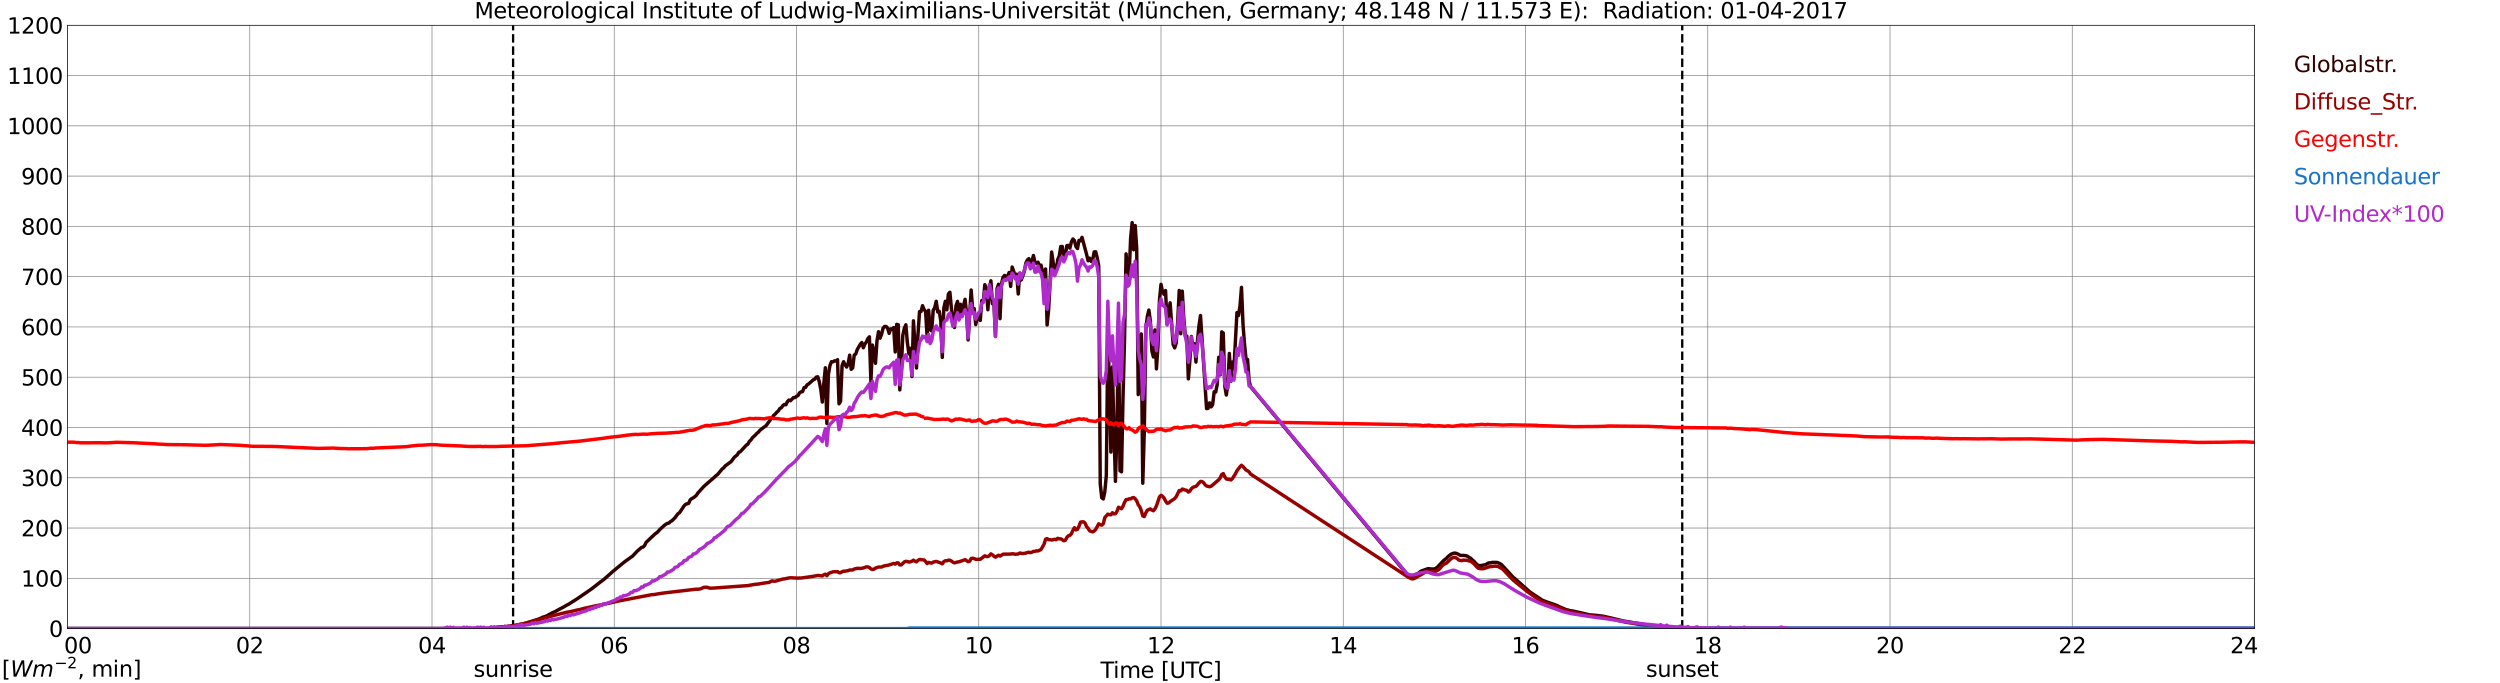 <?xml version="1.0" encoding="utf-8" standalone="no"?>
<!DOCTYPE svg PUBLIC "-//W3C//DTD SVG 1.1//EN"
  "http://www.w3.org/Graphics/SVG/1.1/DTD/svg11.dtd">
<svg xmlns:xlink="http://www.w3.org/1999/xlink" width="1085.4pt" height="296.64pt" viewBox="0 0 1085.4 296.64" xmlns="http://www.w3.org/2000/svg" version="1.1">
 <defs>
  <style type="text/css">*{stroke-linejoin: round; stroke-linecap: butt}</style>
 </defs>
 <g id="figure_1">
  <g id="patch_1">
   <path d="M 0 296.64 
L 1085.4 296.64 
L 1085.4 0 
L 0 0 
z
" style="fill: #ffffff"/>
  </g>
  <g id="axes_1">
   <g id="patch_2">
    <path d="M 29.306 272.909 
L 978.814 272.909 
L 978.814 10.976 
L 29.306 10.976 
z
" style="fill: #ffffff"/>
   </g>
   <g id="patch_3">
    <path d="M 978.814 272.909 
L 978.814 272.909 
L 978.814 10.976 
L 978.814 10.976 
z
" clip-path="url(#p4bf8dda229)" style="fill: #d3d3d3; opacity: 0.25; stroke: #d3d3d3; stroke-linejoin: miter"/>
   </g>
   <g id="matplotlib.axis_1">
    <g id="xtick_1">
     <g id="line2d_1">
      <path d="M 29.306 272.909 
L 29.306 10.976 
" clip-path="url(#p4bf8dda229)" style="fill: none; stroke: #808080; stroke-width: 0.3; stroke-linecap: square"/>
     </g>
     <g id="line2d_2"/>
     <g id="text_1">
      <!--    00 -->
      <g transform="translate(18.733 283.627) scale(0.095 -0.095)">
       <defs>
        <path id="DejaVuSans-20" transform="scale(0.016)"/>
        <path id="DejaVuSans-30" d="M 2034 4250 
Q 1547 4250 1301 3770 
Q 1056 3291 1056 2328 
Q 1056 1369 1301 889 
Q 1547 409 2034 409 
Q 2525 409 2770 889 
Q 3016 1369 3016 2328 
Q 3016 3291 2770 3770 
Q 2525 4250 2034 4250 
z
M 2034 4750 
Q 2819 4750 3233 4129 
Q 3647 3509 3647 2328 
Q 3647 1150 3233 529 
Q 2819 -91 2034 -91 
Q 1250 -91 836 529 
Q 422 1150 422 2328 
Q 422 3509 836 4129 
Q 1250 4750 2034 4750 
z
" transform="scale(0.016)"/>
       </defs>
       <use xlink:href="#DejaVuSans-20"/>
       <use xlink:href="#DejaVuSans-20" transform="translate(31.787 0)"/>
       <use xlink:href="#DejaVuSans-20" transform="translate(63.574 0)"/>
       <use xlink:href="#DejaVuSans-30" transform="translate(95.361 0)"/>
       <use xlink:href="#DejaVuSans-30" transform="translate(158.984 0)"/>
      </g>
     </g>
    </g>
    <g id="xtick_2">
     <g id="line2d_3">
      <path d="M 108.431 272.909 
L 108.431 10.976 
" clip-path="url(#p4bf8dda229)" style="fill: none; stroke: #808080; stroke-width: 0.3; stroke-linecap: square"/>
     </g>
     <g id="line2d_4"/>
     <g id="text_2">
      <!-- 02 -->
      <g transform="translate(102.387 283.627) scale(0.095 -0.095)">
       <defs>
        <path id="DejaVuSans-32" d="M 1228 531 
L 3431 531 
L 3431 0 
L 469 0 
L 469 531 
Q 828 903 1448 1529 
Q 2069 2156 2228 2338 
Q 2531 2678 2651 2914 
Q 2772 3150 2772 3378 
Q 2772 3750 2511 3984 
Q 2250 4219 1831 4219 
Q 1534 4219 1204 4116 
Q 875 4013 500 3803 
L 500 4441 
Q 881 4594 1212 4672 
Q 1544 4750 1819 4750 
Q 2544 4750 2975 4387 
Q 3406 4025 3406 3419 
Q 3406 3131 3298 2873 
Q 3191 2616 2906 2266 
Q 2828 2175 2409 1742 
Q 1991 1309 1228 531 
z
" transform="scale(0.016)"/>
       </defs>
       <use xlink:href="#DejaVuSans-30"/>
       <use xlink:href="#DejaVuSans-32" transform="translate(63.623 0)"/>
      </g>
     </g>
    </g>
    <g id="xtick_3">
     <g id="line2d_5">
      <path d="M 187.557 272.909 
L 187.557 10.976 
" clip-path="url(#p4bf8dda229)" style="fill: none; stroke: #808080; stroke-width: 0.3; stroke-linecap: square"/>
     </g>
     <g id="line2d_6"/>
     <g id="text_3">
      <!-- 04 -->
      <g transform="translate(181.513 283.627) scale(0.095 -0.095)">
       <defs>
        <path id="DejaVuSans-34" d="M 2419 4116 
L 825 1625 
L 2419 1625 
L 2419 4116 
z
M 2253 4666 
L 3047 4666 
L 3047 1625 
L 3713 1625 
L 3713 1100 
L 3047 1100 
L 3047 0 
L 2419 0 
L 2419 1100 
L 313 1100 
L 313 1709 
L 2253 4666 
z
" transform="scale(0.016)"/>
       </defs>
       <use xlink:href="#DejaVuSans-30"/>
       <use xlink:href="#DejaVuSans-34" transform="translate(63.623 0)"/>
      </g>
     </g>
    </g>
    <g id="xtick_4">
     <g id="line2d_7">
      <path d="M 266.683 272.909 
L 266.683 10.976 
" clip-path="url(#p4bf8dda229)" style="fill: none; stroke: #808080; stroke-width: 0.3; stroke-linecap: square"/>
     </g>
     <g id="line2d_8"/>
     <g id="text_4">
      <!-- 06 -->
      <g transform="translate(260.638 283.627) scale(0.095 -0.095)">
       <defs>
        <path id="DejaVuSans-36" d="M 2113 2584 
Q 1688 2584 1439 2293 
Q 1191 2003 1191 1497 
Q 1191 994 1439 701 
Q 1688 409 2113 409 
Q 2538 409 2786 701 
Q 3034 994 3034 1497 
Q 3034 2003 2786 2293 
Q 2538 2584 2113 2584 
z
M 3366 4563 
L 3366 3988 
Q 3128 4100 2886 4159 
Q 2644 4219 2406 4219 
Q 1781 4219 1451 3797 
Q 1122 3375 1075 2522 
Q 1259 2794 1537 2939 
Q 1816 3084 2150 3084 
Q 2853 3084 3261 2657 
Q 3669 2231 3669 1497 
Q 3669 778 3244 343 
Q 2819 -91 2113 -91 
Q 1303 -91 875 529 
Q 447 1150 447 2328 
Q 447 3434 972 4092 
Q 1497 4750 2381 4750 
Q 2619 4750 2861 4703 
Q 3103 4656 3366 4563 
z
" transform="scale(0.016)"/>
       </defs>
       <use xlink:href="#DejaVuSans-30"/>
       <use xlink:href="#DejaVuSans-36" transform="translate(63.623 0)"/>
      </g>
     </g>
    </g>
    <g id="xtick_5">
     <g id="line2d_9">
      <path d="M 345.808 272.909 
L 345.808 10.976 
" clip-path="url(#p4bf8dda229)" style="fill: none; stroke: #808080; stroke-width: 0.3; stroke-linecap: square"/>
     </g>
     <g id="line2d_10"/>
     <g id="text_5">
      <!-- 08 -->
      <g transform="translate(339.764 283.627) scale(0.095 -0.095)">
       <defs>
        <path id="DejaVuSans-38" d="M 2034 2216 
Q 1584 2216 1326 1975 
Q 1069 1734 1069 1313 
Q 1069 891 1326 650 
Q 1584 409 2034 409 
Q 2484 409 2743 651 
Q 3003 894 3003 1313 
Q 3003 1734 2745 1975 
Q 2488 2216 2034 2216 
z
M 1403 2484 
Q 997 2584 770 2862 
Q 544 3141 544 3541 
Q 544 4100 942 4425 
Q 1341 4750 2034 4750 
Q 2731 4750 3128 4425 
Q 3525 4100 3525 3541 
Q 3525 3141 3298 2862 
Q 3072 2584 2669 2484 
Q 3125 2378 3379 2068 
Q 3634 1759 3634 1313 
Q 3634 634 3220 271 
Q 2806 -91 2034 -91 
Q 1263 -91 848 271 
Q 434 634 434 1313 
Q 434 1759 690 2068 
Q 947 2378 1403 2484 
z
M 1172 3481 
Q 1172 3119 1398 2916 
Q 1625 2713 2034 2713 
Q 2441 2713 2670 2916 
Q 2900 3119 2900 3481 
Q 2900 3844 2670 4047 
Q 2441 4250 2034 4250 
Q 1625 4250 1398 4047 
Q 1172 3844 1172 3481 
z
" transform="scale(0.016)"/>
       </defs>
       <use xlink:href="#DejaVuSans-30"/>
       <use xlink:href="#DejaVuSans-38" transform="translate(63.623 0)"/>
      </g>
     </g>
    </g>
    <g id="xtick_6">
     <g id="line2d_11">
      <path d="M 424.934 272.909 
L 424.934 10.976 
" clip-path="url(#p4bf8dda229)" style="fill: none; stroke: #808080; stroke-width: 0.3; stroke-linecap: square"/>
     </g>
     <g id="line2d_12"/>
     <g id="text_6">
      <!-- 10 -->
      <g transform="translate(418.89 283.627) scale(0.095 -0.095)">
       <defs>
        <path id="DejaVuSans-31" d="M 794 531 
L 1825 531 
L 1825 4091 
L 703 3866 
L 703 4441 
L 1819 4666 
L 2450 4666 
L 2450 531 
L 3481 531 
L 3481 0 
L 794 0 
L 794 531 
z
" transform="scale(0.016)"/>
       </defs>
       <use xlink:href="#DejaVuSans-31"/>
       <use xlink:href="#DejaVuSans-30" transform="translate(63.623 0)"/>
      </g>
     </g>
    </g>
    <g id="xtick_7">
     <g id="line2d_13">
      <path d="M 504.06 272.909 
L 504.06 10.976 
" clip-path="url(#p4bf8dda229)" style="fill: none; stroke: #808080; stroke-width: 0.3; stroke-linecap: square"/>
     </g>
     <g id="line2d_14"/>
     <g id="text_7">
      <!-- 12 -->
      <g transform="translate(498.015 283.627) scale(0.095 -0.095)">
       <use xlink:href="#DejaVuSans-31"/>
       <use xlink:href="#DejaVuSans-32" transform="translate(63.623 0)"/>
      </g>
     </g>
    </g>
    <g id="xtick_8">
     <g id="line2d_15">
      <path d="M 583.185 272.909 
L 583.185 10.976 
" clip-path="url(#p4bf8dda229)" style="fill: none; stroke: #808080; stroke-width: 0.3; stroke-linecap: square"/>
     </g>
     <g id="line2d_16"/>
     <g id="text_8">
      <!-- 14 -->
      <g transform="translate(577.141 283.627) scale(0.095 -0.095)">
       <use xlink:href="#DejaVuSans-31"/>
       <use xlink:href="#DejaVuSans-34" transform="translate(63.623 0)"/>
      </g>
     </g>
    </g>
    <g id="xtick_9">
     <g id="line2d_17">
      <path d="M 662.311 272.909 
L 662.311 10.976 
" clip-path="url(#p4bf8dda229)" style="fill: none; stroke: #808080; stroke-width: 0.3; stroke-linecap: square"/>
     </g>
     <g id="line2d_18"/>
     <g id="text_9">
      <!-- 16 -->
      <g transform="translate(656.267 283.627) scale(0.095 -0.095)">
       <use xlink:href="#DejaVuSans-31"/>
       <use xlink:href="#DejaVuSans-36" transform="translate(63.623 0)"/>
      </g>
     </g>
    </g>
    <g id="xtick_10">
     <g id="line2d_19">
      <path d="M 741.437 272.909 
L 741.437 10.976 
" clip-path="url(#p4bf8dda229)" style="fill: none; stroke: #808080; stroke-width: 0.3; stroke-linecap: square"/>
     </g>
     <g id="line2d_20"/>
     <g id="text_10">
      <!-- 18 -->
      <g transform="translate(735.392 283.627) scale(0.095 -0.095)">
       <use xlink:href="#DejaVuSans-31"/>
       <use xlink:href="#DejaVuSans-38" transform="translate(63.623 0)"/>
      </g>
     </g>
    </g>
    <g id="xtick_11">
     <g id="line2d_21">
      <path d="M 820.562 272.909 
L 820.562 10.976 
" clip-path="url(#p4bf8dda229)" style="fill: none; stroke: #808080; stroke-width: 0.3; stroke-linecap: square"/>
     </g>
     <g id="line2d_22"/>
     <g id="text_11">
      <!-- 20 -->
      <g transform="translate(814.518 283.627) scale(0.095 -0.095)">
       <use xlink:href="#DejaVuSans-32"/>
       <use xlink:href="#DejaVuSans-30" transform="translate(63.623 0)"/>
      </g>
     </g>
    </g>
    <g id="xtick_12">
     <g id="line2d_23">
      <path d="M 899.688 272.909 
L 899.688 10.976 
" clip-path="url(#p4bf8dda229)" style="fill: none; stroke: #808080; stroke-width: 0.3; stroke-linecap: square"/>
     </g>
     <g id="line2d_24"/>
     <g id="text_12">
      <!-- 22 -->
      <g transform="translate(893.644 283.627) scale(0.095 -0.095)">
       <use xlink:href="#DejaVuSans-32"/>
       <use xlink:href="#DejaVuSans-32" transform="translate(63.623 0)"/>
      </g>
     </g>
    </g>
    <g id="xtick_13">
     <g id="line2d_25">
      <path d="M 978.814 272.909 
L 978.814 10.976 
" clip-path="url(#p4bf8dda229)" style="fill: none; stroke: #808080; stroke-width: 0.3; stroke-linecap: square"/>
     </g>
     <g id="line2d_26"/>
     <g id="text_13">
      <!-- 24    -->
      <g transform="translate(968.241 283.627) scale(0.095 -0.095)">
       <use xlink:href="#DejaVuSans-32"/>
       <use xlink:href="#DejaVuSans-34" transform="translate(63.623 0)"/>
       <use xlink:href="#DejaVuSans-20" transform="translate(127.246 0)"/>
       <use xlink:href="#DejaVuSans-20" transform="translate(159.033 0)"/>
       <use xlink:href="#DejaVuSans-20" transform="translate(190.82 0)"/>
      </g>
     </g>
    </g>
    <g id="text_14">
     <!-- Time [UTC] -->
     <g transform="translate(477.806 294.322) scale(0.095 -0.095)">
      <defs>
       <path id="DejaVuSans-54" d="M -19 4666 
L 3928 4666 
L 3928 4134 
L 2272 4134 
L 2272 0 
L 1638 0 
L 1638 4134 
L -19 4134 
L -19 4666 
z
" transform="scale(0.016)"/>
       <path id="DejaVuSans-69" d="M 603 3500 
L 1178 3500 
L 1178 0 
L 603 0 
L 603 3500 
z
M 603 4863 
L 1178 4863 
L 1178 4134 
L 603 4134 
L 603 4863 
z
" transform="scale(0.016)"/>
       <path id="DejaVuSans-6d" d="M 3328 2828 
Q 3544 3216 3844 3400 
Q 4144 3584 4550 3584 
Q 5097 3584 5394 3201 
Q 5691 2819 5691 2113 
L 5691 0 
L 5113 0 
L 5113 2094 
Q 5113 2597 4934 2840 
Q 4756 3084 4391 3084 
Q 3944 3084 3684 2787 
Q 3425 2491 3425 1978 
L 3425 0 
L 2847 0 
L 2847 2094 
Q 2847 2600 2669 2842 
Q 2491 3084 2119 3084 
Q 1678 3084 1418 2786 
Q 1159 2488 1159 1978 
L 1159 0 
L 581 0 
L 581 3500 
L 1159 3500 
L 1159 2956 
Q 1356 3278 1631 3431 
Q 1906 3584 2284 3584 
Q 2666 3584 2933 3390 
Q 3200 3197 3328 2828 
z
" transform="scale(0.016)"/>
       <path id="DejaVuSans-65" d="M 3597 1894 
L 3597 1613 
L 953 1613 
Q 991 1019 1311 708 
Q 1631 397 2203 397 
Q 2534 397 2845 478 
Q 3156 559 3463 722 
L 3463 178 
Q 3153 47 2828 -22 
Q 2503 -91 2169 -91 
Q 1331 -91 842 396 
Q 353 884 353 1716 
Q 353 2575 817 3079 
Q 1281 3584 2069 3584 
Q 2775 3584 3186 3129 
Q 3597 2675 3597 1894 
z
M 3022 2063 
Q 3016 2534 2758 2815 
Q 2500 3097 2075 3097 
Q 1594 3097 1305 2825 
Q 1016 2553 972 2059 
L 3022 2063 
z
" transform="scale(0.016)"/>
       <path id="DejaVuSans-5b" d="M 550 4863 
L 1875 4863 
L 1875 4416 
L 1125 4416 
L 1125 -397 
L 1875 -397 
L 1875 -844 
L 550 -844 
L 550 4863 
z
" transform="scale(0.016)"/>
       <path id="DejaVuSans-55" d="M 556 4666 
L 1191 4666 
L 1191 1831 
Q 1191 1081 1462 751 
Q 1734 422 2344 422 
Q 2950 422 3222 751 
Q 3494 1081 3494 1831 
L 3494 4666 
L 4128 4666 
L 4128 1753 
Q 4128 841 3676 375 
Q 3225 -91 2344 -91 
Q 1459 -91 1007 375 
Q 556 841 556 1753 
L 556 4666 
z
" transform="scale(0.016)"/>
       <path id="DejaVuSans-43" d="M 4122 4306 
L 4122 3641 
Q 3803 3938 3442 4084 
Q 3081 4231 2675 4231 
Q 1875 4231 1450 3742 
Q 1025 3253 1025 2328 
Q 1025 1406 1450 917 
Q 1875 428 2675 428 
Q 3081 428 3442 575 
Q 3803 722 4122 1019 
L 4122 359 
Q 3791 134 3420 21 
Q 3050 -91 2638 -91 
Q 1578 -91 968 557 
Q 359 1206 359 2328 
Q 359 3453 968 4101 
Q 1578 4750 2638 4750 
Q 3056 4750 3426 4639 
Q 3797 4528 4122 4306 
z
" transform="scale(0.016)"/>
       <path id="DejaVuSans-5d" d="M 1947 4863 
L 1947 -844 
L 622 -844 
L 622 -397 
L 1369 -397 
L 1369 4416 
L 622 4416 
L 622 4863 
L 1947 4863 
z
" transform="scale(0.016)"/>
      </defs>
      <use xlink:href="#DejaVuSans-54"/>
      <use xlink:href="#DejaVuSans-69" transform="translate(57.959 0)"/>
      <use xlink:href="#DejaVuSans-6d" transform="translate(85.742 0)"/>
      <use xlink:href="#DejaVuSans-65" transform="translate(183.154 0)"/>
      <use xlink:href="#DejaVuSans-20" transform="translate(244.678 0)"/>
      <use xlink:href="#DejaVuSans-5b" transform="translate(276.465 0)"/>
      <use xlink:href="#DejaVuSans-55" transform="translate(315.479 0)"/>
      <use xlink:href="#DejaVuSans-54" transform="translate(388.672 0)"/>
      <use xlink:href="#DejaVuSans-43" transform="translate(443.881 0)"/>
      <use xlink:href="#DejaVuSans-5d" transform="translate(513.705 0)"/>
     </g>
    </g>
   </g>
   <g id="matplotlib.axis_2">
    <g id="ytick_1">
     <g id="line2d_27">
      <path d="M 29.306 272.909 
L 978.814 272.909 
" clip-path="url(#p4bf8dda229)" style="fill: none; stroke: #808080; stroke-width: 0.3; stroke-linecap: square"/>
     </g>
     <g id="line2d_28"/>
     <g id="text_15">
      <!-- 0 -->
      <g transform="translate(21.261 276.518) scale(0.095 -0.095)">
       <use xlink:href="#DejaVuSans-30"/>
      </g>
     </g>
    </g>
    <g id="ytick_2">
     <g id="line2d_29">
      <path d="M 29.306 251.081 
L 978.814 251.081 
" clip-path="url(#p4bf8dda229)" style="fill: none; stroke: #808080; stroke-width: 0.3; stroke-linecap: square"/>
     </g>
     <g id="line2d_30"/>
     <g id="text_16">
      <!-- 100 -->
      <g transform="translate(9.173 254.69) scale(0.095 -0.095)">
       <use xlink:href="#DejaVuSans-31"/>
       <use xlink:href="#DejaVuSans-30" transform="translate(63.623 0)"/>
       <use xlink:href="#DejaVuSans-30" transform="translate(127.246 0)"/>
      </g>
     </g>
    </g>
    <g id="ytick_3">
     <g id="line2d_31">
      <path d="M 29.306 229.253 
L 978.814 229.253 
" clip-path="url(#p4bf8dda229)" style="fill: none; stroke: #808080; stroke-width: 0.3; stroke-linecap: square"/>
     </g>
     <g id="line2d_32"/>
     <g id="text_17">
      <!-- 200 -->
      <g transform="translate(9.173 232.863) scale(0.095 -0.095)">
       <use xlink:href="#DejaVuSans-32"/>
       <use xlink:href="#DejaVuSans-30" transform="translate(63.623 0)"/>
       <use xlink:href="#DejaVuSans-30" transform="translate(127.246 0)"/>
      </g>
     </g>
    </g>
    <g id="ytick_4">
     <g id="line2d_33">
      <path d="M 29.306 207.426 
L 978.814 207.426 
" clip-path="url(#p4bf8dda229)" style="fill: none; stroke: #808080; stroke-width: 0.3; stroke-linecap: square"/>
     </g>
     <g id="line2d_34"/>
     <g id="text_18">
      <!-- 300 -->
      <g transform="translate(9.173 211.035) scale(0.095 -0.095)">
       <defs>
        <path id="DejaVuSans-33" d="M 2597 2516 
Q 3050 2419 3304 2112 
Q 3559 1806 3559 1356 
Q 3559 666 3084 287 
Q 2609 -91 1734 -91 
Q 1441 -91 1130 -33 
Q 819 25 488 141 
L 488 750 
Q 750 597 1062 519 
Q 1375 441 1716 441 
Q 2309 441 2620 675 
Q 2931 909 2931 1356 
Q 2931 1769 2642 2001 
Q 2353 2234 1838 2234 
L 1294 2234 
L 1294 2753 
L 1863 2753 
Q 2328 2753 2575 2939 
Q 2822 3125 2822 3475 
Q 2822 3834 2567 4026 
Q 2313 4219 1838 4219 
Q 1578 4219 1281 4162 
Q 984 4106 628 3988 
L 628 4550 
Q 988 4650 1302 4700 
Q 1616 4750 1894 4750 
Q 2613 4750 3031 4423 
Q 3450 4097 3450 3541 
Q 3450 3153 3228 2886 
Q 3006 2619 2597 2516 
z
" transform="scale(0.016)"/>
       </defs>
       <use xlink:href="#DejaVuSans-33"/>
       <use xlink:href="#DejaVuSans-30" transform="translate(63.623 0)"/>
       <use xlink:href="#DejaVuSans-30" transform="translate(127.246 0)"/>
      </g>
     </g>
    </g>
    <g id="ytick_5">
     <g id="line2d_35">
      <path d="M 29.306 185.598 
L 978.814 185.598 
" clip-path="url(#p4bf8dda229)" style="fill: none; stroke: #808080; stroke-width: 0.3; stroke-linecap: square"/>
     </g>
     <g id="line2d_36"/>
     <g id="text_19">
      <!-- 400 -->
      <g transform="translate(9.173 189.207) scale(0.095 -0.095)">
       <use xlink:href="#DejaVuSans-34"/>
       <use xlink:href="#DejaVuSans-30" transform="translate(63.623 0)"/>
       <use xlink:href="#DejaVuSans-30" transform="translate(127.246 0)"/>
      </g>
     </g>
    </g>
    <g id="ytick_6">
     <g id="line2d_37">
      <path d="M 29.306 163.77 
L 978.814 163.77 
" clip-path="url(#p4bf8dda229)" style="fill: none; stroke: #808080; stroke-width: 0.3; stroke-linecap: square"/>
     </g>
     <g id="line2d_38"/>
     <g id="text_20">
      <!-- 500 -->
      <g transform="translate(9.173 167.379) scale(0.095 -0.095)">
       <defs>
        <path id="DejaVuSans-35" d="M 691 4666 
L 3169 4666 
L 3169 4134 
L 1269 4134 
L 1269 2991 
Q 1406 3038 1543 3061 
Q 1681 3084 1819 3084 
Q 2600 3084 3056 2656 
Q 3513 2228 3513 1497 
Q 3513 744 3044 326 
Q 2575 -91 1722 -91 
Q 1428 -91 1123 -41 
Q 819 9 494 109 
L 494 744 
Q 775 591 1075 516 
Q 1375 441 1709 441 
Q 2250 441 2565 725 
Q 2881 1009 2881 1497 
Q 2881 1984 2565 2268 
Q 2250 2553 1709 2553 
Q 1456 2553 1204 2497 
Q 953 2441 691 2322 
L 691 4666 
z
" transform="scale(0.016)"/>
       </defs>
       <use xlink:href="#DejaVuSans-35"/>
       <use xlink:href="#DejaVuSans-30" transform="translate(63.623 0)"/>
       <use xlink:href="#DejaVuSans-30" transform="translate(127.246 0)"/>
      </g>
     </g>
    </g>
    <g id="ytick_7">
     <g id="line2d_39">
      <path d="M 29.306 141.942 
L 978.814 141.942 
" clip-path="url(#p4bf8dda229)" style="fill: none; stroke: #808080; stroke-width: 0.3; stroke-linecap: square"/>
     </g>
     <g id="line2d_40"/>
     <g id="text_21">
      <!-- 600 -->
      <g transform="translate(9.173 145.551) scale(0.095 -0.095)">
       <use xlink:href="#DejaVuSans-36"/>
       <use xlink:href="#DejaVuSans-30" transform="translate(63.623 0)"/>
       <use xlink:href="#DejaVuSans-30" transform="translate(127.246 0)"/>
      </g>
     </g>
    </g>
    <g id="ytick_8">
     <g id="line2d_41">
      <path d="M 29.306 120.114 
L 978.814 120.114 
" clip-path="url(#p4bf8dda229)" style="fill: none; stroke: #808080; stroke-width: 0.3; stroke-linecap: square"/>
     </g>
     <g id="line2d_42"/>
     <g id="text_22">
      <!-- 700 -->
      <g transform="translate(9.173 123.724) scale(0.095 -0.095)">
       <defs>
        <path id="DejaVuSans-37" d="M 525 4666 
L 3525 4666 
L 3525 4397 
L 1831 0 
L 1172 0 
L 2766 4134 
L 525 4134 
L 525 4666 
z
" transform="scale(0.016)"/>
       </defs>
       <use xlink:href="#DejaVuSans-37"/>
       <use xlink:href="#DejaVuSans-30" transform="translate(63.623 0)"/>
       <use xlink:href="#DejaVuSans-30" transform="translate(127.246 0)"/>
      </g>
     </g>
    </g>
    <g id="ytick_9">
     <g id="line2d_43">
      <path d="M 29.306 98.287 
L 978.814 98.287 
" clip-path="url(#p4bf8dda229)" style="fill: none; stroke: #808080; stroke-width: 0.3; stroke-linecap: square"/>
     </g>
     <g id="line2d_44"/>
     <g id="text_23">
      <!-- 800 -->
      <g transform="translate(9.173 101.896) scale(0.095 -0.095)">
       <use xlink:href="#DejaVuSans-38"/>
       <use xlink:href="#DejaVuSans-30" transform="translate(63.623 0)"/>
       <use xlink:href="#DejaVuSans-30" transform="translate(127.246 0)"/>
      </g>
     </g>
    </g>
    <g id="ytick_10">
     <g id="line2d_45">
      <path d="M 29.306 76.459 
L 978.814 76.459 
" clip-path="url(#p4bf8dda229)" style="fill: none; stroke: #808080; stroke-width: 0.3; stroke-linecap: square"/>
     </g>
     <g id="line2d_46"/>
     <g id="text_24">
      <!-- 900 -->
      <g transform="translate(9.173 80.068) scale(0.095 -0.095)">
       <defs>
        <path id="DejaVuSans-39" d="M 703 97 
L 703 672 
Q 941 559 1184 500 
Q 1428 441 1663 441 
Q 2288 441 2617 861 
Q 2947 1281 2994 2138 
Q 2813 1869 2534 1725 
Q 2256 1581 1919 1581 
Q 1219 1581 811 2004 
Q 403 2428 403 3163 
Q 403 3881 828 4315 
Q 1253 4750 1959 4750 
Q 2769 4750 3195 4129 
Q 3622 3509 3622 2328 
Q 3622 1225 3098 567 
Q 2575 -91 1691 -91 
Q 1453 -91 1209 -44 
Q 966 3 703 97 
z
M 1959 2075 
Q 2384 2075 2632 2365 
Q 2881 2656 2881 3163 
Q 2881 3666 2632 3958 
Q 2384 4250 1959 4250 
Q 1534 4250 1286 3958 
Q 1038 3666 1038 3163 
Q 1038 2656 1286 2365 
Q 1534 2075 1959 2075 
z
" transform="scale(0.016)"/>
       </defs>
       <use xlink:href="#DejaVuSans-39"/>
       <use xlink:href="#DejaVuSans-30" transform="translate(63.623 0)"/>
       <use xlink:href="#DejaVuSans-30" transform="translate(127.246 0)"/>
      </g>
     </g>
    </g>
    <g id="ytick_11">
     <g id="line2d_47">
      <path d="M 29.306 54.631 
L 978.814 54.631 
" clip-path="url(#p4bf8dda229)" style="fill: none; stroke: #808080; stroke-width: 0.3; stroke-linecap: square"/>
     </g>
     <g id="line2d_48"/>
     <g id="text_25">
      <!-- 1000 -->
      <g transform="translate(3.128 58.24) scale(0.095 -0.095)">
       <use xlink:href="#DejaVuSans-31"/>
       <use xlink:href="#DejaVuSans-30" transform="translate(63.623 0)"/>
       <use xlink:href="#DejaVuSans-30" transform="translate(127.246 0)"/>
       <use xlink:href="#DejaVuSans-30" transform="translate(190.869 0)"/>
      </g>
     </g>
    </g>
    <g id="ytick_12">
     <g id="line2d_49">
      <path d="M 29.306 32.803 
L 978.814 32.803 
" clip-path="url(#p4bf8dda229)" style="fill: none; stroke: #808080; stroke-width: 0.3; stroke-linecap: square"/>
     </g>
     <g id="line2d_50"/>
     <g id="text_26">
      <!-- 1100 -->
      <g transform="translate(3.128 36.413) scale(0.095 -0.095)">
       <use xlink:href="#DejaVuSans-31"/>
       <use xlink:href="#DejaVuSans-31" transform="translate(63.623 0)"/>
       <use xlink:href="#DejaVuSans-30" transform="translate(127.246 0)"/>
       <use xlink:href="#DejaVuSans-30" transform="translate(190.869 0)"/>
      </g>
     </g>
    </g>
    <g id="ytick_13">
     <g id="line2d_51">
      <path d="M 29.306 10.976 
L 978.814 10.976 
" clip-path="url(#p4bf8dda229)" style="fill: none; stroke: #808080; stroke-width: 0.3; stroke-linecap: square"/>
     </g>
     <g id="line2d_52"/>
     <g id="text_27">
      <!-- 1200 -->
      <g transform="translate(3.128 14.585) scale(0.095 -0.095)">
       <use xlink:href="#DejaVuSans-31"/>
       <use xlink:href="#DejaVuSans-32" transform="translate(63.623 0)"/>
       <use xlink:href="#DejaVuSans-30" transform="translate(127.246 0)"/>
       <use xlink:href="#DejaVuSans-30" transform="translate(190.869 0)"/>
      </g>
     </g>
    </g>
   </g>
   <g id="line2d_53">
    <path d="M 222.768 272.909 
L 222.768 10.976 
" clip-path="url(#p4bf8dda229)" style="fill: none; stroke-dasharray: 3.7,1.6; stroke-dashoffset: 0; stroke: #000000"/>
   </g>
   <g id="line2d_54">
    <path d="M 730.359 272.909 
L 730.359 10.976 
" clip-path="url(#p4bf8dda229)" style="fill: none; stroke-dasharray: 3.7,1.6; stroke-dashoffset: 0; stroke: #000000"/>
   </g>
   <g id="line2d_55">
    <path d="M 29.306 272.909 
L 214.592 272.909 
L 215.251 272.492 
L 216.57 272.313 
L 217.229 272.313 
L 219.207 272.018 
L 219.867 272.077 
L 223.164 271.573 
L 223.823 271.545 
L 225.801 271.071 
L 227.12 270.922 
L 227.779 270.656 
L 228.439 270.595 
L 229.098 270.27 
L 229.757 270.121 
L 231.736 269.44 
L 233.714 268.818 
L 235.033 268.286 
L 235.692 267.93 
L 236.351 267.781 
L 237.67 267.279 
L 238.329 266.806 
L 238.989 266.539 
L 239.648 266.125 
L 240.967 265.562 
L 242.286 264.791 
L 244.923 263.429 
L 245.583 262.984 
L 246.901 262.303 
L 248.22 261.473 
L 249.539 260.644 
L 250.858 259.786 
L 256.792 255.698 
L 260.748 252.618 
L 262.067 251.67 
L 264.705 249.33 
L 266.023 248.147 
L 269.98 244.889 
L 271.298 243.823 
L 273.936 241.926 
L 274.595 241.483 
L 276.573 239.379 
L 278.552 237.661 
L 279.211 237.513 
L 279.87 236.804 
L 280.53 235.47 
L 282.508 233.575 
L 284.486 231.739 
L 285.145 231.294 
L 285.805 230.672 
L 286.464 229.873 
L 288.442 228.096 
L 289.102 227.592 
L 289.761 227.236 
L 290.42 227.088 
L 291.08 226.466 
L 291.739 226.082 
L 293.058 224.779 
L 294.377 223.002 
L 295.036 222.587 
L 297.014 219.594 
L 297.674 218.944 
L 298.992 218.529 
L 299.652 217.019 
L 300.311 216.456 
L 300.971 216.161 
L 302.289 215.124 
L 302.949 214.087 
L 304.927 211.924 
L 305.586 211.184 
L 310.202 207.157 
L 310.861 206.504 
L 311.521 206.061 
L 313.499 203.632 
L 314.158 203.158 
L 314.818 202.329 
L 317.455 200.375 
L 318.774 198.568 
L 320.093 197.472 
L 320.752 196.376 
L 321.411 196.11 
L 324.049 193.235 
L 324.708 192.823 
L 325.368 191.607 
L 326.027 191.015 
L 326.686 190.038 
L 328.005 188.824 
L 328.665 188.084 
L 329.324 187.58 
L 329.983 186.75 
L 331.961 185.27 
L 332.621 184.794 
L 334.599 182.042 
L 335.258 181.33 
L 335.918 180.324 
L 336.577 179.761 
L 337.236 178.99 
L 337.896 178.427 
L 338.555 177.391 
L 339.215 177.037 
L 339.874 176.118 
L 340.533 175.614 
L 341.193 175.732 
L 341.852 174.4 
L 342.512 173.689 
L 343.171 173.985 
L 344.49 172.623 
L 345.149 172.623 
L 345.808 172.091 
L 346.468 171.735 
L 347.127 170.55 
L 347.787 170.135 
L 348.446 170.017 
L 349.105 168.269 
L 349.765 168.151 
L 350.424 167.055 
L 351.083 166.699 
L 353.062 164.923 
L 353.721 164.626 
L 354.38 163.737 
L 355.04 163.589 
L 355.699 165.721 
L 356.359 169.129 
L 357.018 174.549 
L 357.677 166.402 
L 358.337 159.679 
L 358.996 183.847 
L 359.655 162.583 
L 360.315 158.763 
L 360.974 157.045 
L 361.634 157.104 
L 362.293 156.659 
L 362.952 156.779 
L 363.612 156.156 
L 364.271 175.319 
L 364.93 174.252 
L 365.59 158.791 
L 366.249 157.045 
L 366.909 158.407 
L 367.568 159.354 
L 368.227 157.874 
L 368.887 154.201 
L 369.546 160.332 
L 370.206 159.738 
L 370.865 154.172 
L 371.524 153.699 
L 372.184 151.773 
L 373.502 149.462 
L 374.162 148.722 
L 374.821 150.972 
L 375.481 149.403 
L 376.14 148.484 
L 376.799 147.004 
L 377.459 146.234 
L 378.118 165.662 
L 378.777 149.818 
L 379.437 152.749 
L 380.096 157.726 
L 380.756 147.923 
L 381.415 144.014 
L 382.074 146.827 
L 382.734 145.138 
L 383.393 142.503 
L 384.053 141.733 
L 384.712 141.733 
L 385.371 142.503 
L 386.031 144.723 
L 386.69 142.77 
L 387.349 142.977 
L 388.009 142.235 
L 388.668 152.808 
L 389.328 140.814 
L 389.987 141.021 
L 390.646 169.277 
L 391.306 160.125 
L 391.965 145.553 
L 392.624 142.562 
L 393.284 141.021 
L 393.943 148.722 
L 394.603 153.638 
L 395.262 151.239 
L 395.921 163.443 
L 396.581 139.275 
L 397.899 159.769 
L 398.559 145.168 
L 399.218 135.304 
L 399.878 135.245 
L 400.537 132.729 
L 401.196 134.416 
L 401.856 135.187 
L 402.515 146.205 
L 403.175 134.713 
L 403.834 143.125 
L 404.493 143.686 
L 405.153 134.772 
L 405.812 133.587 
L 406.471 130.804 
L 407.131 135.453 
L 407.79 135.158 
L 408.45 139.393 
L 409.109 155.179 
L 409.768 133.794 
L 410.428 130.804 
L 411.087 134.506 
L 411.746 127.634 
L 412.406 126.894 
L 413.065 133.914 
L 413.725 138.533 
L 414.384 142.206 
L 415.043 132.788 
L 415.703 130.862 
L 416.362 136.815 
L 417.022 132.107 
L 417.681 135.394 
L 419 129.946 
L 419.659 136.195 
L 420.318 147.567 
L 421.637 125.916 
L 422.297 134.595 
L 422.956 133.973 
L 423.615 140.903 
L 424.275 138.266 
L 424.934 137.911 
L 425.593 139.126 
L 426.253 130.507 
L 426.912 131.159 
L 427.572 123.607 
L 428.231 125.176 
L 428.89 134.477 
L 429.55 125.768 
L 430.209 121.917 
L 430.869 131.871 
L 431.528 131.664 
L 432.187 145.967 
L 432.847 125.473 
L 433.506 123.428 
L 434.165 138.356 
L 434.825 123.074 
L 435.484 120.407 
L 436.144 119.58 
L 436.803 120.023 
L 437.462 119.874 
L 438.122 118.305 
L 438.781 124.347 
L 439.44 115.937 
L 440.759 119.667 
L 441.419 119.045 
L 442.078 127.634 
L 442.737 118.571 
L 443.397 121.564 
L 444.716 117.801 
L 445.375 114.306 
L 446.034 112.916 
L 446.694 112.294 
L 447.353 114.513 
L 448.012 113.566 
L 448.672 110.932 
L 449.331 113.922 
L 449.991 114.337 
L 450.65 113.832 
L 451.309 115.402 
L 451.969 115.107 
L 452.628 117.98 
L 453.287 127.752 
L 453.947 116.794 
L 454.606 141.08 
L 455.266 134.536 
L 456.584 109.421 
L 457.244 113.922 
L 457.903 117.032 
L 458.563 117.624 
L 459.222 112.678 
L 459.881 111.167 
L 460.541 107.051 
L 461.2 107.022 
L 461.859 112.708 
L 462.519 111.108 
L 463.178 106.666 
L 463.838 106.546 
L 464.497 107.705 
L 465.156 105.04 
L 465.816 103.765 
L 466.475 104.447 
L 467.134 107.053 
L 467.794 107.913 
L 468.453 104.359 
L 469.113 104.536 
L 469.772 103.056 
L 471.75 110.43 
L 472.409 113.215 
L 473.069 112.088 
L 473.728 113.481 
L 474.388 112.946 
L 475.047 109.364 
L 475.706 109.303 
L 476.366 111.94 
L 477.025 115.494 
L 477.685 210.091 
L 478.344 216.104 
L 479.003 216.606 
L 479.663 213.467 
L 480.322 206.419 
L 480.981 145.762 
L 481.641 165.844 
L 482.3 196.261 
L 482.96 159.297 
L 483.619 186.842 
L 484.278 208.967 
L 484.938 187.019 
L 485.597 139.159 
L 486.256 204.374 
L 486.916 204.85 
L 487.575 172.152 
L 488.235 146.829 
L 488.894 110.222 
L 489.553 119.108 
L 490.213 119.73 
L 490.872 103.381 
L 491.532 96.658 
L 492.191 108.445 
L 492.85 97.931 
L 493.51 107.764 
L 494.169 171.322 
L 494.828 163.03 
L 495.488 144.994 
L 496.147 209.794 
L 496.807 187.285 
L 497.466 143.097 
L 498.125 137.38 
L 498.785 134.628 
L 499.444 139.305 
L 500.103 152.398 
L 500.763 154.973 
L 501.422 143.245 
L 502.082 160.158 
L 502.741 150.265 
L 503.4 130.184 
L 504.06 123.461 
L 504.719 126.661 
L 505.379 127.785 
L 506.038 126.156 
L 506.697 140.67 
L 508.016 131.487 
L 509.335 149.584 
L 509.994 151.036 
L 510.654 148.99 
L 511.313 139.661 
L 511.972 126.126 
L 512.632 144.874 
L 513.291 126.423 
L 513.95 138.24 
L 514.61 145.882 
L 515.269 145.911 
L 515.929 164.482 
L 516.588 156.602 
L 517.247 146.09 
L 517.907 150.975 
L 518.566 149.228 
L 519.226 157.195 
L 519.885 148.043 
L 520.544 141.469 
L 521.204 136.996 
L 523.841 177.395 
L 524.501 177.275 
L 525.16 174.907 
L 525.819 176.653 
L 526.479 175.646 
L 527.138 170.109 
L 527.797 170.196 
L 528.457 166.939 
L 529.116 155.122 
L 529.776 162.733 
L 530.435 144.075 
L 531.094 144.579 
L 531.754 167.59 
L 532.413 171.499 
L 533.073 167.088 
L 533.732 153.463 
L 534.391 165.547 
L 535.051 157.165 
L 535.71 160.245 
L 537.029 135.724 
L 537.688 136.996 
L 538.348 132.91 
L 539.007 124.764 
L 539.666 140.877 
L 540.326 149.525 
L 540.985 155.951 
L 541.644 156.069 
L 542.304 165.37 
L 542.963 167.917 
L 610.879 249.363 
L 611.539 249.955 
L 612.198 250.223 
L 612.858 250.369 
L 613.517 250.193 
L 614.836 249.304 
L 615.495 249.125 
L 616.814 248.03 
L 619.451 247.054 
L 620.111 246.875 
L 621.429 247.023 
L 622.748 247.023 
L 623.408 246.698 
L 624.067 246.224 
L 626.705 243.411 
L 628.023 242.402 
L 628.683 241.634 
L 630.001 240.597 
L 631.32 240.124 
L 631.98 240.182 
L 632.639 240.39 
L 633.958 241.071 
L 634.617 241.16 
L 635.276 241.13 
L 636.595 241.278 
L 637.255 241.603 
L 637.914 242.077 
L 638.573 242.402 
L 639.233 243.144 
L 639.892 243.618 
L 640.552 244.417 
L 641.211 245.039 
L 641.87 245.484 
L 642.53 245.602 
L 645.167 245.129 
L 645.827 244.624 
L 646.486 244.358 
L 647.145 244.389 
L 647.805 244.181 
L 649.783 244.181 
L 650.442 244.328 
L 651.761 245.009 
L 653.739 247.113 
L 657.036 250.725 
L 657.695 251.199 
L 659.014 252.384 
L 664.289 257.064 
L 669.564 260.559 
L 671.542 261.329 
L 676.158 262.927 
L 676.817 263.342 
L 678.136 263.905 
L 679.455 264.468 
L 680.114 264.734 
L 680.774 264.852 
L 681.433 265.09 
L 682.752 265.267 
L 686.049 265.978 
L 690.005 266.926 
L 692.643 267.133 
L 695.939 267.52 
L 697.918 267.963 
L 699.896 268.408 
L 704.511 269.532 
L 706.49 269.888 
L 708.468 270.213 
L 709.786 270.451 
L 711.105 270.658 
L 712.424 270.894 
L 717.699 271.99 
L 720.996 272.525 
L 723.633 272.553 
L 724.952 272.584 
L 726.271 272.701 
L 727.59 272.643 
L 730.227 272.909 
L 978.154 272.909 
L 978.154 272.909 
" clip-path="url(#p4bf8dda229)" style="fill: none; stroke: #330000; stroke-width: 1.5; stroke-linecap: square"/>
   </g>
   <g id="line2d_56">
    <path d="M 29.306 272.909 
L 214.592 272.909 
L 215.251 272.459 
L 217.229 272.291 
L 221.845 271.913 
L 227.779 270.695 
L 230.417 269.94 
L 231.736 269.648 
L 233.054 269.268 
L 234.373 268.934 
L 237.011 268.177 
L 240.967 267.085 
L 242.286 266.751 
L 246.242 265.784 
L 247.561 265.575 
L 250.858 264.778 
L 251.517 264.693 
L 253.495 264.147 
L 256.792 263.433 
L 258.77 262.973 
L 260.748 262.637 
L 262.726 262.174 
L 264.705 261.84 
L 266.023 261.504 
L 268.661 260.917 
L 283.167 258.145 
L 283.827 258.145 
L 287.124 257.599 
L 288.442 257.431 
L 289.761 257.263 
L 302.289 255.794 
L 302.949 255.837 
L 304.267 255.626 
L 305.586 254.997 
L 306.905 254.955 
L 308.224 255.375 
L 310.202 255.292 
L 324.708 254.242 
L 328.005 253.655 
L 329.324 253.569 
L 330.643 253.318 
L 332.621 253.024 
L 333.94 252.856 
L 334.599 252.437 
L 335.258 252.186 
L 335.918 252.351 
L 336.577 252.351 
L 339.874 251.387 
L 340.533 251.345 
L 342.512 250.926 
L 343.171 250.841 
L 346.468 251.009 
L 347.127 250.926 
L 347.787 250.968 
L 353.062 250.212 
L 354.38 249.959 
L 355.04 249.835 
L 357.018 250.044 
L 357.677 249.54 
L 358.337 249.289 
L 358.996 249.959 
L 359.655 249.077 
L 360.315 248.7 
L 361.634 248.281 
L 362.293 248.198 
L 362.952 248.239 
L 363.612 248.154 
L 364.271 248.658 
L 364.93 248.658 
L 365.59 248.198 
L 366.249 247.986 
L 366.909 247.986 
L 368.227 247.735 
L 368.887 247.484 
L 370.206 247.44 
L 370.865 247.063 
L 372.184 246.729 
L 373.502 246.812 
L 374.821 246.602 
L 376.14 246.098 
L 376.799 246.139 
L 377.459 246.392 
L 378.118 247.021 
L 378.777 247.231 
L 379.437 247.106 
L 380.096 246.643 
L 381.415 246.183 
L 382.734 246.183 
L 383.393 245.847 
L 384.712 245.511 
L 385.371 245.469 
L 388.009 244.629 
L 388.668 244.923 
L 389.328 244.378 
L 389.987 244.378 
L 390.646 245.257 
L 391.306 245.257 
L 392.624 243.956 
L 393.284 243.705 
L 393.943 243.788 
L 394.603 244.042 
L 395.262 243.915 
L 395.921 243.664 
L 396.581 243.201 
L 397.24 243.664 
L 397.899 243.915 
L 398.559 243.286 
L 399.218 242.909 
L 401.196 243.118 
L 401.856 243.788 
L 402.515 244.67 
L 403.175 244.166 
L 403.834 244.378 
L 404.493 244.461 
L 405.153 244.042 
L 406.471 243.747 
L 408.45 244.419 
L 409.109 244.797 
L 409.768 243.832 
L 410.428 243.454 
L 411.087 243.454 
L 411.746 243.201 
L 412.406 243.243 
L 413.065 243.579 
L 413.725 244.083 
L 414.384 244.378 
L 415.703 244 
L 416.362 243.915 
L 419 242.992 
L 420.318 243.874 
L 420.978 243.664 
L 421.637 242.487 
L 422.297 242.363 
L 422.956 242.529 
L 423.615 242.824 
L 425.593 242.824 
L 427.572 241.313 
L 428.231 241.606 
L 428.89 241.649 
L 429.55 241.228 
L 430.209 240.473 
L 430.869 240.892 
L 431.528 241.481 
L 432.187 241.9 
L 433.506 241.06 
L 434.165 241.438 
L 435.484 240.599 
L 438.781 240.558 
L 439.44 240.431 
L 440.1 240.473 
L 440.759 240.641 
L 442.078 240.514 
L 442.737 240.095 
L 444.056 240.346 
L 445.375 240.137 
L 446.034 239.886 
L 446.694 239.759 
L 447.353 239.927 
L 448.012 239.759 
L 448.672 239.381 
L 449.331 239.423 
L 449.991 239.13 
L 450.65 239.213 
L 451.969 238.585 
L 453.287 236.275 
L 453.947 234.092 
L 454.606 233.841 
L 455.266 234.302 
L 455.925 234.302 
L 456.584 234.47 
L 457.903 234.134 
L 458.563 234.302 
L 459.222 233.715 
L 459.881 233.924 
L 460.541 233.924 
L 461.859 234.765 
L 462.519 234.555 
L 463.178 233.379 
L 463.838 232.623 
L 464.497 232.444 
L 465.156 231.731 
L 465.816 230.262 
L 466.475 229.127 
L 467.134 230.05 
L 467.794 229.799 
L 468.453 228.498 
L 469.113 226.693 
L 469.772 226.566 
L 470.431 226.566 
L 471.091 227.112 
L 471.75 228.625 
L 472.409 229.38 
L 473.069 230.471 
L 474.388 230.932 
L 475.047 230.554 
L 475.706 229.882 
L 477.025 227.407 
L 477.685 227.826 
L 478.344 227.994 
L 479.003 227.365 
L 479.663 224.72 
L 480.981 223.209 
L 481.641 223.46 
L 482.3 223.502 
L 482.96 222.622 
L 483.619 223.124 
L 484.278 223.041 
L 484.938 222.033 
L 485.597 220.228 
L 486.916 220.858 
L 487.575 219.725 
L 488.235 218.088 
L 488.894 216.912 
L 489.553 216.87 
L 490.213 216.576 
L 490.872 216.619 
L 491.532 216.157 
L 492.191 216.03 
L 492.85 216.534 
L 493.51 217.458 
L 494.169 219.136 
L 494.828 220.018 
L 495.488 221.655 
L 496.147 224.006 
L 496.807 224.259 
L 497.466 222.663 
L 498.125 221.487 
L 499.444 220.941 
L 500.103 221.445 
L 500.763 221.74 
L 501.422 220.941 
L 502.082 219.64 
L 503.4 215.738 
L 504.06 215.065 
L 504.719 215.443 
L 505.379 216.24 
L 506.038 217.499 
L 506.697 218.466 
L 507.357 218.381 
L 508.016 217.794 
L 509.994 216.451 
L 510.654 215.652 
L 511.972 212.965 
L 512.632 213.133 
L 513.291 212.337 
L 513.95 212.505 
L 514.61 212.8 
L 515.269 212.882 
L 515.929 213.638 
L 516.588 213.219 
L 517.247 212.169 
L 517.907 211.623 
L 518.566 211.328 
L 519.226 211.162 
L 519.885 210.49 
L 520.544 209.65 
L 521.204 209.021 
L 521.863 209.063 
L 522.522 209.525 
L 523.182 210.449 
L 523.841 210.994 
L 525.16 211.328 
L 525.819 211.119 
L 527.138 209.986 
L 529.116 208.307 
L 529.776 207.426 
L 530.435 205.998 
L 531.094 205.62 
L 531.754 207.006 
L 532.413 207.93 
L 533.073 208.098 
L 533.732 208.098 
L 534.391 208.39 
L 535.051 207.803 
L 536.369 205.705 
L 537.029 204.402 
L 538.348 202.641 
L 539.007 202.01 
L 539.666 202.556 
L 540.985 204.068 
L 541.644 204.402 
L 542.304 204.907 
L 542.963 205.83 
L 611.539 250.662 
L 612.858 251.291 
L 613.517 251.332 
L 614.836 250.745 
L 616.154 249.907 
L 617.473 249.234 
L 618.792 248.353 
L 619.451 248.143 
L 620.111 248.102 
L 622.089 248.353 
L 623.408 248.016 
L 624.726 247.261 
L 625.386 246.547 
L 626.045 245.666 
L 627.364 244.742 
L 628.023 244.45 
L 630.001 242.559 
L 630.661 242.182 
L 631.32 241.972 
L 631.98 242.099 
L 632.639 242.518 
L 633.298 243.105 
L 633.958 243.315 
L 634.617 243.4 
L 635.276 243.19 
L 636.595 243.232 
L 638.573 243.692 
L 639.892 244.701 
L 641.211 246.211 
L 641.87 246.715 
L 642.53 246.884 
L 643.848 246.925 
L 644.508 246.798 
L 646.486 246.087 
L 649.123 245.792 
L 650.442 245.96 
L 652.42 247.093 
L 655.058 249.907 
L 657.036 251.921 
L 658.355 253.013 
L 661.652 255.656 
L 662.97 256.748 
L 666.267 259.14 
L 668.246 260.441 
L 669.564 261.155 
L 671.542 261.953 
L 672.202 262.122 
L 672.861 262.414 
L 674.839 263.003 
L 676.817 263.715 
L 678.796 264.64 
L 682.092 265.647 
L 686.708 266.611 
L 689.346 267.201 
L 691.324 267.369 
L 691.983 267.41 
L 692.643 267.578 
L 695.939 267.788 
L 699.236 268.543 
L 699.896 268.626 
L 702.533 269.384 
L 705.83 270.139 
L 709.127 270.643 
L 713.083 271.355 
L 713.743 271.355 
L 716.38 271.944 
L 719.018 272.405 
L 726.271 272.782 
L 727.59 272.782 
L 730.887 272.909 
L 978.154 272.909 
L 978.154 272.909 
" clip-path="url(#p4bf8dda229)" style="fill: none; stroke: #990000; stroke-width: 1.5; stroke-linecap: square"/>
   </g>
   <g id="line2d_57">
    <path d="M 29.306 191.917 
L 29.965 191.993 
L 31.284 191.954 
L 32.603 192.041 
L 33.262 192.15 
L 33.921 192.126 
L 35.24 192.253 
L 43.812 192.212 
L 45.79 192.29 
L 49.087 192.131 
L 50.406 192.028 
L 58.319 192.22 
L 60.297 192.349 
L 66.89 192.648 
L 68.869 192.829 
L 70.187 192.855 
L 72.825 193.024 
L 80.078 193.082 
L 89.309 193.331 
L 95.903 192.997 
L 103.816 193.312 
L 107.113 193.545 
L 109.75 193.781 
L 114.366 193.792 
L 117.663 193.814 
L 118.982 193.851 
L 120.3 193.87 
L 127.553 194.211 
L 138.104 194.669 
L 144.697 194.538 
L 146.016 194.624 
L 147.994 194.735 
L 149.972 194.755 
L 151.291 194.84 
L 159.204 194.796 
L 161.182 194.578 
L 161.841 194.634 
L 163.16 194.497 
L 176.348 193.938 
L 178.326 193.659 
L 180.304 193.464 
L 181.623 193.307 
L 182.941 193.303 
L 186.898 193.041 
L 188.217 193.061 
L 188.876 193.021 
L 191.513 193.277 
L 200.085 193.622 
L 201.404 193.722 
L 203.382 193.825 
L 206.02 193.849 
L 208.657 193.779 
L 209.317 193.89 
L 210.635 193.833 
L 212.614 193.87 
L 215.91 193.851 
L 217.229 193.779 
L 222.504 193.652 
L 228.439 193.521 
L 236.351 192.893 
L 238.989 192.696 
L 244.264 192.157 
L 246.242 192.006 
L 247.561 191.878 
L 251.517 191.544 
L 262.726 190.173 
L 264.705 189.861 
L 268.661 189.431 
L 271.298 189.099 
L 271.958 188.951 
L 273.277 188.837 
L 274.595 188.641 
L 275.255 188.658 
L 275.914 188.555 
L 276.573 188.647 
L 279.211 188.479 
L 281.189 188.516 
L 282.508 188.35 
L 284.486 188.204 
L 285.805 188.13 
L 289.102 188.056 
L 293.058 187.774 
L 293.717 187.702 
L 294.377 187.752 
L 296.355 187.414 
L 297.674 187.15 
L 299.652 186.811 
L 300.311 186.84 
L 301.63 186.591 
L 302.289 186.25 
L 303.608 185.742 
L 304.927 185.183 
L 305.586 185.037 
L 306.246 184.764 
L 307.564 184.701 
L 308.224 184.792 
L 309.543 184.456 
L 310.202 184.509 
L 315.477 183.806 
L 316.136 183.854 
L 317.455 183.402 
L 318.774 183.168 
L 321.411 182.588 
L 322.071 182.265 
L 324.049 182.005 
L 325.368 181.643 
L 327.346 181.802 
L 328.005 181.621 
L 328.665 181.723 
L 329.324 181.664 
L 331.961 181.856 
L 332.621 181.605 
L 334.599 181.341 
L 335.918 181.765 
L 336.577 181.629 
L 337.236 181.795 
L 337.896 181.743 
L 338.555 181.926 
L 340.533 182.068 
L 341.193 182.302 
L 342.512 182.282 
L 343.171 182.018 
L 346.468 181.474 
L 347.127 181.673 
L 349.105 181.372 
L 349.765 181.555 
L 350.424 181.4 
L 351.743 181.741 
L 352.402 181.629 
L 354.38 181.658 
L 355.04 181.47 
L 355.699 181.165 
L 356.359 181.095 
L 358.337 181.317 
L 358.996 181.136 
L 359.655 181.237 
L 360.315 181.066 
L 360.974 181.226 
L 362.952 181.191 
L 363.612 180.922 
L 365.59 180.903 
L 366.909 180.892 
L 367.568 181.138 
L 368.887 181.195 
L 370.206 180.918 
L 372.184 180.85 
L 372.843 180.68 
L 373.502 180.641 
L 374.162 180.49 
L 374.821 180.562 
L 375.481 180.418 
L 377.459 180.885 
L 378.118 180.523 
L 380.096 180.167 
L 380.756 180.232 
L 381.415 180.601 
L 382.734 180.852 
L 384.053 180.521 
L 384.712 180.136 
L 386.031 179.824 
L 387.349 179.482 
L 388.668 179.102 
L 389.328 179.119 
L 389.987 179.416 
L 390.646 179.305 
L 392.624 180.265 
L 393.943 180.119 
L 394.603 179.892 
L 396.581 179.805 
L 397.899 179.802 
L 398.559 180.158 
L 399.218 180.283 
L 399.878 180.721 
L 400.537 180.924 
M 401.856 181.579 
L 402.515 181.514 
L 405.812 182.134 
L 407.79 182.11 
L 409.768 181.92 
L 410.428 182.136 
L 411.087 181.9 
L 411.746 182.051 
L 413.065 182.738 
L 413.725 182.566 
L 415.043 181.913 
L 415.703 182.097 
L 416.362 181.846 
L 417.681 182.086 
L 419.659 182.61 
L 420.318 182.404 
L 420.978 182.343 
L 421.637 182.869 
L 422.297 182.885 
L 422.956 182.758 
L 423.615 182.802 
L 424.275 182.531 
L 424.934 182.118 
L 425.593 182.387 
L 426.912 183.544 
L 427.572 183.755 
L 428.231 183.725 
L 429.55 183.282 
L 430.869 182.716 
L 432.847 182.93 
L 434.165 182.145 
L 434.825 182.086 
L 435.484 182.16 
L 436.144 181.994 
L 436.803 182.009 
L 437.462 182.175 
L 438.781 182.823 
L 439.44 183.264 
L 440.759 183.247 
L 441.419 182.789 
L 442.078 183.092 
L 444.056 183.28 
L 445.375 183.638 
L 446.034 183.906 
L 446.694 183.705 
L 448.012 184.244 
L 448.672 184.135 
L 450.65 184.406 
L 451.309 184.36 
L 452.628 184.727 
L 453.947 184.919 
L 455.925 184.605 
L 456.584 184.698 
L 458.563 184.541 
L 459.881 183.897 
L 461.2 183.424 
L 461.859 183.513 
L 462.519 183.317 
L 463.178 182.806 
L 464.497 182.994 
L 465.156 182.472 
L 466.475 182.356 
L 468.453 181.8 
L 469.772 182.073 
L 470.431 181.813 
L 471.091 182.129 
L 471.75 182.033 
L 472.409 182.614 
L 475.706 182.985 
L 477.025 182.236 
L 478.344 181.78 
L 479.663 182.018 
L 480.322 182.33 
L 480.981 183.448 
L 481.641 184.205 
L 482.3 183.552 
L 482.96 184.244 
L 483.619 184.428 
L 484.278 183.692 
L 484.938 183.657 
L 485.597 184.799 
L 486.256 183.882 
L 486.916 183.786 
L 488.894 186.128 
L 489.553 186.207 
L 490.213 185.67 
L 490.872 186.442 
L 491.532 186.597 
L 492.85 187.632 
L 493.51 187.335 
L 494.169 186.119 
L 494.828 185.508 
L 495.488 185.685 
L 496.147 184.897 
L 498.125 186.886 
L 498.785 187.403 
L 499.444 187.263 
L 500.763 187.268 
L 501.422 186.905 
L 502.082 186.408 
L 502.741 186.285 
L 503.4 186.41 
L 504.06 186.178 
L 504.719 186.619 
L 505.379 186.748 
L 506.038 187.041 
L 506.697 186.772 
L 508.016 186.67 
L 509.335 185.847 
L 509.994 185.602 
L 510.654 185.672 
L 511.313 185.449 
L 511.972 185.895 
L 512.632 185.731 
L 513.291 185.792 
L 513.95 185.506 
L 514.61 185.36 
L 516.588 185.288 
L 517.247 185.283 
L 517.907 184.904 
L 519.226 185.015 
L 519.885 185.074 
L 520.544 185.401 
L 521.204 185.574 
L 521.863 185.589 
L 522.522 185.345 
L 523.182 185.283 
L 523.841 185.388 
L 524.501 185.067 
L 525.16 185.22 
L 525.819 185.148 
L 526.479 185.275 
L 528.457 185.168 
L 529.116 185.312 
L 529.776 185.065 
L 530.435 185.102 
L 531.094 185.314 
L 531.754 185.022 
L 535.051 184.539 
L 535.71 184.207 
L 536.369 184.137 
L 537.688 184.161 
L 538.348 183.952 
L 539.007 184.21 
L 540.985 184.382 
L 541.644 183.856 
L 542.963 183.166 
L 610.879 184.356 
L 611.539 184.535 
L 612.198 184.493 
L 612.858 184.565 
L 614.176 184.493 
L 616.154 184.587 
L 616.814 184.616 
L 617.473 184.799 
L 618.133 184.825 
L 618.792 184.655 
L 619.451 184.72 
L 620.111 184.554 
L 622.748 184.934 
L 624.726 184.827 
L 627.364 185.061 
L 628.683 184.867 
L 630.661 185.096 
L 634.617 184.524 
L 636.595 184.703 
L 638.573 184.493 
L 639.233 184.6 
L 641.211 184.373 
L 641.87 184.397 
L 643.189 184.236 
L 645.167 184.402 
L 645.827 184.244 
L 647.145 184.362 
L 650.442 184.432 
L 652.42 184.543 
L 655.717 184.43 
L 659.674 184.517 
L 666.927 184.635 
L 668.246 184.766 
L 683.411 185.233 
L 687.368 185.203 
L 693.302 185.157 
L 696.599 185.078 
L 697.918 184.973 
L 699.236 184.936 
L 700.555 184.973 
L 715.721 185.102 
L 720.337 185.303 
L 720.996 185.259 
L 722.315 185.375 
L 726.93 185.606 
L 749.349 185.799 
L 750.009 185.951 
L 751.327 185.888 
L 753.306 186.085 
L 755.284 186.143 
L 757.262 186.318 
L 759.899 186.545 
L 760.559 186.421 
L 762.537 186.525 
L 775.065 187.813 
L 776.384 187.898 
L 778.362 188.058 
L 782.978 188.374 
L 797.484 188.926 
L 799.462 189.036 
L 801.44 189.077 
L 806.715 189.332 
L 809.353 189.575 
L 815.947 189.714 
L 819.903 189.708 
L 821.222 189.821 
L 824.519 189.909 
L 825.178 190 
L 826.497 189.941 
L 827.816 190.02 
L 835.069 190.086 
L 835.728 190.193 
L 837.706 190.171 
L 839.025 190.295 
L 841.003 190.212 
L 842.322 190.302 
L 847.597 190.474 
L 849.575 190.45 
L 850.894 190.472 
L 852.872 190.461 
L 858.806 190.535 
L 862.763 190.494 
L 864.741 190.468 
L 868.697 190.623 
L 873.972 190.553 
L 876.61 190.559 
L 881.885 190.546 
L 883.204 190.568 
L 899.029 191.022 
L 901.666 191.096 
L 904.304 190.952 
L 907.601 190.845 
L 912.876 190.749 
L 932.657 191.382 
L 942.548 191.598 
L 943.867 191.646 
L 947.163 191.827 
L 948.482 191.792 
L 951.779 191.978 
L 954.417 192.087 
L 964.967 191.993 
L 972.22 191.84 
L 973.539 191.83 
L 974.857 191.832 
L 978.154 192.015 
L 978.154 192.015 
" clip-path="url(#p4bf8dda229)" style="fill: none; stroke: #ff0000; stroke-width: 1.5; stroke-linecap: square"/>
   </g>
   <g id="line2d_58">
    <path d="M 29.306 272.909 
L 393.943 272.909 
L 394.603 272.691 
L 978.154 272.691 
L 978.154 272.691 
" clip-path="url(#p4bf8dda229)" style="fill: none; stroke: #1773cc; stroke-width: 1.5; stroke-linecap: square"/>
   </g>
   <g id="line2d_59">
    <path d="M 29.306 272.909 
L 192.173 272.909 
L 192.832 272.734 
L 193.492 272.691 
L 194.151 272.276 
L 194.81 272.734 
L 195.47 272.276 
L 196.129 272.734 
L 196.788 272.363 
L 197.448 272.734 
L 200.745 272.669 
L 201.404 272.298 
L 202.063 272.712 
L 202.723 272.298 
L 203.382 272.734 
L 204.042 272.429 
L 204.701 272.734 
L 206.679 272.625 
L 207.339 272.276 
L 207.998 272.669 
L 208.657 272.254 
L 209.317 272.669 
L 209.976 272.319 
L 210.635 272.691 
L 212.614 272.56 
L 213.273 272.145 
L 213.932 272.581 
L 214.592 272.123 
L 215.251 272.538 
L 215.91 272.232 
L 216.57 272.494 
L 218.548 272.298 
L 219.207 271.883 
L 219.867 272.254 
L 220.526 271.796 
L 221.186 272.167 
L 221.845 272.014 
L 222.504 272.058 
L 224.482 271.796 
L 225.142 271.315 
L 225.801 271.665 
L 226.461 271.184 
L 227.12 271.512 
L 230.417 270.988 
L 231.076 270.486 
L 231.736 270.813 
L 232.395 270.289 
L 233.054 270.595 
L 236.351 269.897 
L 237.011 269.373 
L 237.67 269.678 
L 238.329 269.133 
L 238.989 269.416 
L 239.648 268.871 
L 240.308 269.133 
L 240.967 268.871 
L 241.626 268.827 
L 244.923 267.954 
L 245.583 267.386 
L 246.242 267.648 
L 246.901 267.059 
L 247.561 267.299 
L 248.22 266.775 
L 248.88 266.95 
L 254.814 265.073 
L 255.473 264.461 
L 256.133 264.658 
L 256.792 264.025 
L 257.451 264.221 
L 258.111 263.545 
L 258.77 263.763 
L 259.43 263.086 
L 260.089 263.283 
L 260.748 262.584 
L 261.408 262.781 
L 262.067 262.104 
L 262.726 262.235 
L 263.386 262.039 
L 264.045 261.689 
L 264.705 261.537 
L 265.364 261.187 
L 266.683 260.729 
L 267.342 260.467 
L 268.002 259.812 
L 268.661 259.878 
L 269.32 259.157 
L 269.98 259.31 
L 270.639 258.568 
L 271.298 258.633 
L 271.958 258.437 
L 273.277 257.869 
L 273.936 257.149 
L 274.595 257.215 
L 275.255 256.429 
L 275.914 256.472 
L 276.573 256.254 
L 277.892 255.578 
L 278.552 254.792 
L 279.211 254.923 
L 279.87 254.071 
L 280.53 254.028 
L 281.849 253.395 
L 282.508 253.024 
L 283.167 252.172 
L 283.827 252.26 
L 285.805 251.147 
L 286.464 250.295 
L 287.124 250.339 
L 289.102 249.182 
L 289.761 248.331 
L 290.42 248.396 
L 292.399 247.218 
L 293.058 246.323 
L 293.717 246.17 
L 294.377 245.886 
L 295.036 244.947 
L 295.696 244.795 
L 296.355 244.38 
L 297.014 243.398 
L 297.674 243.289 
L 298.333 242.961 
L 298.992 242.001 
L 300.311 241.477 
L 300.971 240.516 
L 301.63 240.451 
L 302.289 240.058 
L 302.949 239.534 
L 303.608 238.552 
L 304.267 238.334 
L 305.586 237.482 
L 306.246 236.98 
L 306.905 236.064 
L 308.224 235.474 
L 309.543 234.47 
L 310.202 233.422 
L 310.861 233.335 
L 311.521 232.658 
L 312.18 232.266 
L 314.818 230.039 
L 315.477 228.97 
L 316.136 228.446 
L 316.796 228.337 
L 319.433 225.63 
L 320.752 224.604 
L 322.071 222.901 
L 322.73 222.749 
L 325.368 219.998 
L 326.027 218.929 
L 326.686 218.71 
L 328.665 216.615 
L 329.324 215.742 
L 329.983 215.567 
L 331.961 213.668 
L 333.94 211.551 
L 337.236 207.928 
L 341.193 203.889 
L 342.512 202.449 
L 343.171 202.056 
L 345.149 200.375 
L 345.808 199.502 
L 346.468 198.913 
L 347.127 197.887 
L 347.787 197.319 
L 355.04 189.483 
L 355.699 189.854 
L 357.018 191.71 
L 357.677 188.545 
L 358.337 186.253 
L 358.996 193.347 
L 359.655 185.445 
L 360.315 184.266 
L 362.293 182.171 
L 363.612 181.21 
L 364.271 186.558 
L 364.93 185.074 
L 365.59 180.315 
L 366.249 179.835 
L 366.909 180.119 
L 367.568 179.006 
L 368.227 178.416 
L 368.887 176.801 
L 369.546 178.22 
L 370.206 177.521 
L 370.865 175.077 
L 371.524 174.095 
L 372.184 172.741 
L 372.843 171.65 
L 373.502 170.799 
L 374.162 170.166 
L 374.821 170.427 
L 376.14 168.594 
L 377.459 166.629 
L 378.118 173.025 
L 378.777 165.538 
L 379.437 167.983 
L 380.096 169.904 
L 380.756 164.905 
L 381.415 163.202 
L 382.074 163.399 
L 382.734 162.133 
L 383.393 160.474 
L 384.053 159.776 
L 384.712 159.339 
L 385.371 159.339 
L 386.031 159.71 
L 386.69 158.662 
L 388.009 157.244 
L 388.668 166.848 
L 389.328 156.37 
L 389.987 156.087 
L 390.646 167.066 
L 391.306 162.962 
L 391.965 156.261 
L 393.284 154.013 
L 393.943 156.501 
L 394.603 156.545 
L 395.262 156.72 
L 395.921 162.875 
L 396.581 152.616 
L 397.24 156.829 
L 397.899 157.571 
L 399.218 148.447 
L 399.878 147.574 
L 400.537 145.915 
L 401.196 146.635 
L 401.856 146.024 
L 402.515 148.338 
L 403.175 145.195 
L 403.834 149.167 
L 404.493 147.836 
L 405.153 144.169 
L 405.812 142.575 
L 406.471 141.506 
L 407.131 143.165 
L 407.79 142.684 
L 408.45 144.431 
L 409.109 152.747 
L 409.768 140.174 
L 410.428 139.126 
L 411.087 138.908 
L 411.746 136.638 
L 412.406 135.918 
L 413.725 141.702 
L 414.384 141.266 
L 415.043 137.686 
L 415.703 135.787 
L 416.362 138.952 
L 417.022 136.791 
L 417.681 137.511 
L 419 134.477 
L 419.659 136.049 
L 420.318 146.723 
L 420.978 136.005 
L 421.637 131.814 
L 422.297 136.136 
L 422.956 135.656 
L 423.615 138.559 
L 424.275 136.791 
L 424.934 135.7 
L 425.593 135.197 
L 426.253 131.596 
L 426.912 131.203 
L 427.572 126.554 
L 428.231 126.99 
L 428.89 129.195 
L 429.55 123.563 
L 430.209 126.052 
L 430.869 129.413 
L 431.528 130.264 
L 432.187 146.09 
L 432.847 126.161 
L 433.506 124.96 
L 434.165 129.217 
L 434.825 124 
L 435.484 122.035 
L 436.144 121.359 
L 436.803 121.73 
L 438.122 120.18 
L 438.781 121.773 
L 439.44 118.587 
L 440.1 119.569 
L 440.759 121.053 
L 441.419 120.202 
L 442.078 123.323 
L 442.737 118.521 
L 443.397 120.726 
L 444.056 118.892 
L 444.716 117.43 
L 445.375 115.029 
L 446.034 114.177 
L 446.694 114.286 
L 447.353 116.731 
L 448.012 115.836 
L 448.672 114.221 
L 449.331 118.194 
L 449.991 118.063 
L 450.65 115.531 
L 451.309 117.866 
L 451.969 118.499 
L 452.628 121.511 
L 453.287 131.836 
L 453.947 121.468 
L 454.606 134.237 
L 455.266 129.282 
L 456.584 116.906 
L 457.244 117.386 
L 457.903 119.722 
L 459.222 116.382 
L 459.881 114.57 
L 460.541 112.191 
L 461.2 111.558 
L 461.859 113.697 
L 462.519 112.278 
L 463.178 110.357 
L 463.838 109.681 
L 464.497 110.161 
L 465.156 109.026 
L 465.816 109.31 
L 466.475 111.514 
L 467.134 114.286 
L 467.794 122.057 
L 468.453 116.295 
L 469.113 115.05 
L 469.772 112.78 
L 470.431 114.156 
L 471.091 115.269 
L 471.75 115.989 
L 472.409 117.67 
L 473.069 115.858 
L 473.728 115.989 
L 474.388 115.291 
L 475.047 113.108 
L 475.706 113.413 
L 476.366 115.88 
L 477.025 120.267 
L 477.685 163.006 
L 478.344 165.582 
L 479.003 166.389 
L 479.663 165.145 
L 480.322 160.867 
L 480.981 130.81 
L 481.641 149.997 
L 482.3 156.698 
L 482.96 145.806 
L 483.619 158.902 
L 484.278 167.11 
L 484.938 153.882 
L 485.597 131.618 
L 486.256 165.604 
L 486.916 164.447 
L 487.575 139.978 
L 488.235 136.529 
L 488.894 119.416 
L 489.553 124.327 
L 490.213 123.694 
L 491.532 115.05 
L 492.191 120.136 
L 492.85 113.413 
L 493.51 124.611 
L 494.169 152.005 
L 494.828 155.956 
L 495.488 158.226 
L 496.147 173.374 
L 496.807 165.931 
L 497.466 140.829 
L 498.125 141.266 
L 498.785 138.035 
L 499.444 140.807 
L 500.103 147.945 
L 500.763 149.582 
L 501.422 145.195 
L 502.082 152.267 
L 502.741 144.343 
L 503.4 132.316 
L 504.06 129.784 
L 504.719 132.556 
L 505.379 132.796 
L 506.038 133.866 
L 506.697 141.091 
L 507.357 138.93 
L 508.016 138.493 
L 508.675 140.698 
L 509.335 146.09 
L 509.994 148.971 
L 510.654 146.701 
L 511.313 141.942 
L 511.972 133.648 
L 512.632 143.186 
L 513.291 131.247 
L 513.95 140.458 
L 514.61 145.98 
L 515.269 149.32 
L 515.929 157.287 
L 516.588 153.205 
L 517.247 146.395 
L 517.907 151.918 
L 518.566 150.171 
L 519.226 154.777 
L 520.544 146.024 
L 521.204 145.151 
L 521.863 149.036 
L 523.182 163.748 
L 523.841 168.747 
L 524.501 168.55 
L 525.16 167.83 
L 525.819 168.31 
L 527.138 165.123 
L 527.797 165.647 
L 528.457 164.556 
L 529.116 158.269 
L 529.776 162.439 
L 530.435 152.9 
L 531.094 154.973 
L 531.754 166.629 
L 532.413 168.245 
L 533.073 168.528 
L 533.732 160.954 
L 534.391 165.473 
L 535.051 164.752 
L 535.71 165.036 
L 536.369 160.278 
L 537.029 151.306 
L 537.688 154.275 
L 539.007 146.723 
L 539.666 154.711 
L 540.326 157.811 
L 540.985 161.544 
L 541.644 161.696 
L 542.304 167.546 
L 542.963 167.721 
L 610.879 249.095 
L 612.198 249.619 
L 613.517 249.64 
L 614.836 249.313 
L 616.814 248.702 
L 619.451 248.331 
L 620.77 248.68 
L 622.089 249.182 
L 623.408 249.444 
L 624.726 249.466 
L 626.045 249.007 
L 628.023 248.396 
L 630.661 247.589 
L 631.32 247.589 
L 631.98 247.785 
L 633.958 248.724 
L 637.255 249.291 
L 639.233 250.383 
L 641.211 251.78 
L 642.53 252.325 
L 643.848 252.434 
L 645.167 252.434 
L 648.464 252.107 
L 649.783 252.151 
L 651.102 252.478 
L 653.08 253.438 
L 655.058 254.704 
L 657.695 256.363 
L 660.992 258.219 
L 662.97 259.31 
L 665.608 260.532 
L 668.246 261.755 
L 670.883 262.781 
L 678.796 265.596 
L 682.092 266.404 
L 692.643 268.041 
L 697.258 268.609 
L 707.149 270.137 
L 713.743 270.901 
L 717.04 271.228 
L 720.337 271.555 
L 720.996 271.184 
L 721.655 271.686 
L 722.974 271.817 
L 723.633 271.425 
L 724.293 271.905 
L 728.249 272.21 
L 728.909 272.123 
L 729.568 271.839 
L 730.227 272.319 
L 731.546 272.407 
L 732.205 272.319 
L 732.865 272.036 
L 733.524 272.494 
L 735.502 272.56 
L 736.821 272.145 
L 737.48 272.603 
L 739.459 272.647 
L 740.118 272.56 
L 740.777 272.691 
L 742.096 272.669 
L 744.734 272.669 
L 745.393 272.603 
L 746.052 272.254 
L 746.712 272.691 
L 749.349 272.734 
L 750.668 272.647 
L 751.327 272.276 
L 751.987 272.712 
L 755.284 272.734 
L 755.943 272.56 
L 756.602 272.734 
L 757.262 272.276 
L 757.921 272.712 
L 772.428 272.712 
L 773.087 272.276 
L 773.746 272.298 
L 774.406 272.712 
L 775.065 272.56 
L 777.043 272.909 
L 978.154 272.909 
L 978.154 272.909 
" clip-path="url(#p4bf8dda229)" style="fill: none; stroke: #b02bcc; stroke-width: 1.5; stroke-linecap: square"/>
   </g>
   <g id="patch_4">
    <path d="M 29.306 272.909 
L 29.306 10.976 
" style="fill: none; stroke: #000000; stroke-width: 0.3; stroke-linejoin: miter; stroke-linecap: square"/>
   </g>
   <g id="patch_5">
    <path d="M 978.814 272.909 
L 978.814 10.976 
" style="fill: none; stroke: #000000; stroke-width: 0.3; stroke-linejoin: miter; stroke-linecap: square"/>
   </g>
   <g id="patch_6">
    <path d="M 29.306 272.909 
L 978.814 272.909 
" style="fill: none; stroke: #000000; stroke-width: 0.3; stroke-linejoin: miter; stroke-linecap: square"/>
   </g>
   <g id="patch_7">
    <path d="M 29.306 10.976 
L 978.814 10.976 
" style="fill: none; stroke: #000000; stroke-width: 0.3; stroke-linejoin: miter; stroke-linecap: square"/>
   </g>
   <g id="text_28">
    <!-- sunrise -->
    <g transform="translate(205.603 293.863) scale(0.095 -0.095)">
     <defs>
      <path id="DejaVuSans-73" d="M 2834 3397 
L 2834 2853 
Q 2591 2978 2328 3040 
Q 2066 3103 1784 3103 
Q 1356 3103 1142 2972 
Q 928 2841 928 2578 
Q 928 2378 1081 2264 
Q 1234 2150 1697 2047 
L 1894 2003 
Q 2506 1872 2764 1633 
Q 3022 1394 3022 966 
Q 3022 478 2636 193 
Q 2250 -91 1575 -91 
Q 1294 -91 989 -36 
Q 684 19 347 128 
L 347 722 
Q 666 556 975 473 
Q 1284 391 1588 391 
Q 1994 391 2212 530 
Q 2431 669 2431 922 
Q 2431 1156 2273 1281 
Q 2116 1406 1581 1522 
L 1381 1569 
Q 847 1681 609 1914 
Q 372 2147 372 2553 
Q 372 3047 722 3315 
Q 1072 3584 1716 3584 
Q 2034 3584 2315 3537 
Q 2597 3491 2834 3397 
z
" transform="scale(0.016)"/>
      <path id="DejaVuSans-75" d="M 544 1381 
L 544 3500 
L 1119 3500 
L 1119 1403 
Q 1119 906 1312 657 
Q 1506 409 1894 409 
Q 2359 409 2629 706 
Q 2900 1003 2900 1516 
L 2900 3500 
L 3475 3500 
L 3475 0 
L 2900 0 
L 2900 538 
Q 2691 219 2414 64 
Q 2138 -91 1772 -91 
Q 1169 -91 856 284 
Q 544 659 544 1381 
z
M 1991 3584 
L 1991 3584 
z
" transform="scale(0.016)"/>
      <path id="DejaVuSans-6e" d="M 3513 2113 
L 3513 0 
L 2938 0 
L 2938 2094 
Q 2938 2591 2744 2837 
Q 2550 3084 2163 3084 
Q 1697 3084 1428 2787 
Q 1159 2491 1159 1978 
L 1159 0 
L 581 0 
L 581 3500 
L 1159 3500 
L 1159 2956 
Q 1366 3272 1645 3428 
Q 1925 3584 2291 3584 
Q 2894 3584 3203 3211 
Q 3513 2838 3513 2113 
z
" transform="scale(0.016)"/>
      <path id="DejaVuSans-72" d="M 2631 2963 
Q 2534 3019 2420 3045 
Q 2306 3072 2169 3072 
Q 1681 3072 1420 2755 
Q 1159 2438 1159 1844 
L 1159 0 
L 581 0 
L 581 3500 
L 1159 3500 
L 1159 2956 
Q 1341 3275 1631 3429 
Q 1922 3584 2338 3584 
Q 2397 3584 2469 3576 
Q 2541 3569 2628 3553 
L 2631 2963 
z
" transform="scale(0.016)"/>
     </defs>
     <use xlink:href="#DejaVuSans-73"/>
     <use xlink:href="#DejaVuSans-75" transform="translate(52.1 0)"/>
     <use xlink:href="#DejaVuSans-6e" transform="translate(115.479 0)"/>
     <use xlink:href="#DejaVuSans-72" transform="translate(178.857 0)"/>
     <use xlink:href="#DejaVuSans-69" transform="translate(219.971 0)"/>
     <use xlink:href="#DejaVuSans-73" transform="translate(247.754 0)"/>
     <use xlink:href="#DejaVuSans-65" transform="translate(299.854 0)"/>
    </g>
   </g>
   <g id="text_29">
    <!-- sunset -->
    <g transform="translate(714.605 293.863) scale(0.095 -0.095)">
     <defs>
      <path id="DejaVuSans-74" d="M 1172 4494 
L 1172 3500 
L 2356 3500 
L 2356 3053 
L 1172 3053 
L 1172 1153 
Q 1172 725 1289 603 
Q 1406 481 1766 481 
L 2356 481 
L 2356 0 
L 1766 0 
Q 1100 0 847 248 
Q 594 497 594 1153 
L 594 3053 
L 172 3053 
L 172 3500 
L 594 3500 
L 594 4494 
L 1172 4494 
z
" transform="scale(0.016)"/>
     </defs>
     <use xlink:href="#DejaVuSans-73"/>
     <use xlink:href="#DejaVuSans-75" transform="translate(52.1 0)"/>
     <use xlink:href="#DejaVuSans-6e" transform="translate(115.479 0)"/>
     <use xlink:href="#DejaVuSans-73" transform="translate(178.857 0)"/>
     <use xlink:href="#DejaVuSans-65" transform="translate(230.957 0)"/>
     <use xlink:href="#DejaVuSans-74" transform="translate(292.48 0)"/>
    </g>
   </g>
   <g id="text_30">
    <!-- [$Wm^{-2}$, min] -->
    <g transform="translate(0.821 293.863) scale(0.095 -0.095)">
     <defs>
      <path id="DejaVuSans-Oblique-57" d="M 616 4666 
L 1228 4666 
L 1453 697 
L 3213 4666 
L 3916 4666 
L 4147 697 
L 5888 4666 
L 6528 4666 
L 4453 0 
L 3659 0 
L 3444 3891 
L 1697 0 
L 903 0 
L 616 4666 
z
" transform="scale(0.016)"/>
      <path id="DejaVuSans-Oblique-6d" d="M 5747 2113 
L 5338 0 
L 4763 0 
L 5166 2094 
Q 5191 2228 5203 2325 
Q 5216 2422 5216 2491 
Q 5216 2772 5059 2928 
Q 4903 3084 4622 3084 
Q 4203 3084 3875 2770 
Q 3547 2456 3450 1953 
L 3066 0 
L 2491 0 
L 2900 2094 
Q 2925 2209 2937 2307 
Q 2950 2406 2950 2484 
Q 2950 2769 2794 2926 
Q 2638 3084 2363 3084 
Q 1938 3084 1609 2770 
Q 1281 2456 1184 1953 
L 800 0 
L 225 0 
L 909 3500 
L 1484 3500 
L 1375 2956 
Q 1609 3263 1923 3423 
Q 2238 3584 2597 3584 
Q 2978 3584 3223 3384 
Q 3469 3184 3519 2828 
Q 3781 3197 4126 3390 
Q 4472 3584 4856 3584 
Q 5306 3584 5551 3325 
Q 5797 3066 5797 2591 
Q 5797 2488 5784 2364 
Q 5772 2241 5747 2113 
z
" transform="scale(0.016)"/>
      <path id="DejaVuSans-2212" d="M 678 2272 
L 4684 2272 
L 4684 1741 
L 678 1741 
L 678 2272 
z
" transform="scale(0.016)"/>
      <path id="DejaVuSans-2c" d="M 750 794 
L 1409 794 
L 1409 256 
L 897 -744 
L 494 -744 
L 750 256 
L 750 794 
z
" transform="scale(0.016)"/>
     </defs>
     <use xlink:href="#DejaVuSans-5b" transform="translate(0 0.766)"/>
     <use xlink:href="#DejaVuSans-Oblique-57" transform="translate(39.014 0.766)"/>
     <use xlink:href="#DejaVuSans-Oblique-6d" transform="translate(137.891 0.766)"/>
     <use xlink:href="#DejaVuSans-2212" transform="translate(239.953 39.047) scale(0.7)"/>
     <use xlink:href="#DejaVuSans-32" transform="translate(298.605 39.047) scale(0.7)"/>
     <use xlink:href="#DejaVuSans-2c" transform="translate(345.875 0.766)"/>
     <use xlink:href="#DejaVuSans-20" transform="translate(377.663 0.766)"/>
     <use xlink:href="#DejaVuSans-6d" transform="translate(409.45 0.766)"/>
     <use xlink:href="#DejaVuSans-69" transform="translate(506.862 0.766)"/>
     <use xlink:href="#DejaVuSans-6e" transform="translate(534.645 0.766)"/>
     <use xlink:href="#DejaVuSans-5d" transform="translate(598.024 0.766)"/>
    </g>
   </g>
   <g id="text_31">
    <!-- Globalstr. -->
    <g style="fill: #330000" transform="translate(995.905 31.291) scale(0.095 -0.095)">
     <defs>
      <path id="DejaVuSans-47" d="M 3809 666 
L 3809 1919 
L 2778 1919 
L 2778 2438 
L 4434 2438 
L 4434 434 
Q 4069 175 3628 42 
Q 3188 -91 2688 -91 
Q 1594 -91 976 548 
Q 359 1188 359 2328 
Q 359 3472 976 4111 
Q 1594 4750 2688 4750 
Q 3144 4750 3555 4637 
Q 3966 4525 4313 4306 
L 4313 3634 
Q 3963 3931 3569 4081 
Q 3175 4231 2741 4231 
Q 1884 4231 1454 3753 
Q 1025 3275 1025 2328 
Q 1025 1384 1454 906 
Q 1884 428 2741 428 
Q 3075 428 3337 486 
Q 3600 544 3809 666 
z
" transform="scale(0.016)"/>
      <path id="DejaVuSans-6c" d="M 603 4863 
L 1178 4863 
L 1178 0 
L 603 0 
L 603 4863 
z
" transform="scale(0.016)"/>
      <path id="DejaVuSans-6f" d="M 1959 3097 
Q 1497 3097 1228 2736 
Q 959 2375 959 1747 
Q 959 1119 1226 758 
Q 1494 397 1959 397 
Q 2419 397 2687 759 
Q 2956 1122 2956 1747 
Q 2956 2369 2687 2733 
Q 2419 3097 1959 3097 
z
M 1959 3584 
Q 2709 3584 3137 3096 
Q 3566 2609 3566 1747 
Q 3566 888 3137 398 
Q 2709 -91 1959 -91 
Q 1206 -91 779 398 
Q 353 888 353 1747 
Q 353 2609 779 3096 
Q 1206 3584 1959 3584 
z
" transform="scale(0.016)"/>
      <path id="DejaVuSans-62" d="M 3116 1747 
Q 3116 2381 2855 2742 
Q 2594 3103 2138 3103 
Q 1681 3103 1420 2742 
Q 1159 2381 1159 1747 
Q 1159 1113 1420 752 
Q 1681 391 2138 391 
Q 2594 391 2855 752 
Q 3116 1113 3116 1747 
z
M 1159 2969 
Q 1341 3281 1617 3432 
Q 1894 3584 2278 3584 
Q 2916 3584 3314 3078 
Q 3713 2572 3713 1747 
Q 3713 922 3314 415 
Q 2916 -91 2278 -91 
Q 1894 -91 1617 61 
Q 1341 213 1159 525 
L 1159 0 
L 581 0 
L 581 4863 
L 1159 4863 
L 1159 2969 
z
" transform="scale(0.016)"/>
      <path id="DejaVuSans-61" d="M 2194 1759 
Q 1497 1759 1228 1600 
Q 959 1441 959 1056 
Q 959 750 1161 570 
Q 1363 391 1709 391 
Q 2188 391 2477 730 
Q 2766 1069 2766 1631 
L 2766 1759 
L 2194 1759 
z
M 3341 1997 
L 3341 0 
L 2766 0 
L 2766 531 
Q 2569 213 2275 61 
Q 1981 -91 1556 -91 
Q 1019 -91 701 211 
Q 384 513 384 1019 
Q 384 1609 779 1909 
Q 1175 2209 1959 2209 
L 2766 2209 
L 2766 2266 
Q 2766 2663 2505 2880 
Q 2244 3097 1772 3097 
Q 1472 3097 1187 3025 
Q 903 2953 641 2809 
L 641 3341 
Q 956 3463 1253 3523 
Q 1550 3584 1831 3584 
Q 2591 3584 2966 3190 
Q 3341 2797 3341 1997 
z
" transform="scale(0.016)"/>
      <path id="DejaVuSans-2e" d="M 684 794 
L 1344 794 
L 1344 0 
L 684 0 
L 684 794 
z
" transform="scale(0.016)"/>
     </defs>
     <use xlink:href="#DejaVuSans-47"/>
     <use xlink:href="#DejaVuSans-6c" transform="translate(77.49 0)"/>
     <use xlink:href="#DejaVuSans-6f" transform="translate(105.273 0)"/>
     <use xlink:href="#DejaVuSans-62" transform="translate(166.455 0)"/>
     <use xlink:href="#DejaVuSans-61" transform="translate(229.932 0)"/>
     <use xlink:href="#DejaVuSans-6c" transform="translate(291.211 0)"/>
     <use xlink:href="#DejaVuSans-73" transform="translate(318.994 0)"/>
     <use xlink:href="#DejaVuSans-74" transform="translate(371.094 0)"/>
     <use xlink:href="#DejaVuSans-72" transform="translate(410.303 0)"/>
     <use xlink:href="#DejaVuSans-2e" transform="translate(442.291 0)"/>
    </g>
   </g>
   <g id="text_32">
    <!-- Diffuse_Str. -->
    <g style="fill: #990000" transform="translate(995.905 47.531) scale(0.095 -0.095)">
     <defs>
      <path id="DejaVuSans-44" d="M 1259 4147 
L 1259 519 
L 2022 519 
Q 2988 519 3436 956 
Q 3884 1394 3884 2338 
Q 3884 3275 3436 3711 
Q 2988 4147 2022 4147 
L 1259 4147 
z
M 628 4666 
L 1925 4666 
Q 3281 4666 3915 4102 
Q 4550 3538 4550 2338 
Q 4550 1131 3912 565 
Q 3275 0 1925 0 
L 628 0 
L 628 4666 
z
" transform="scale(0.016)"/>
      <path id="DejaVuSans-66" d="M 2375 4863 
L 2375 4384 
L 1825 4384 
Q 1516 4384 1395 4259 
Q 1275 4134 1275 3809 
L 1275 3500 
L 2222 3500 
L 2222 3053 
L 1275 3053 
L 1275 0 
L 697 0 
L 697 3053 
L 147 3053 
L 147 3500 
L 697 3500 
L 697 3744 
Q 697 4328 969 4595 
Q 1241 4863 1831 4863 
L 2375 4863 
z
" transform="scale(0.016)"/>
      <path id="DejaVuSans-5f" d="M 3263 -1063 
L 3263 -1509 
L -63 -1509 
L -63 -1063 
L 3263 -1063 
z
" transform="scale(0.016)"/>
      <path id="DejaVuSans-53" d="M 3425 4513 
L 3425 3897 
Q 3066 4069 2747 4153 
Q 2428 4238 2131 4238 
Q 1616 4238 1336 4038 
Q 1056 3838 1056 3469 
Q 1056 3159 1242 3001 
Q 1428 2844 1947 2747 
L 2328 2669 
Q 3034 2534 3370 2195 
Q 3706 1856 3706 1288 
Q 3706 609 3251 259 
Q 2797 -91 1919 -91 
Q 1588 -91 1214 -16 
Q 841 59 441 206 
L 441 856 
Q 825 641 1194 531 
Q 1563 422 1919 422 
Q 2459 422 2753 634 
Q 3047 847 3047 1241 
Q 3047 1584 2836 1778 
Q 2625 1972 2144 2069 
L 1759 2144 
Q 1053 2284 737 2584 
Q 422 2884 422 3419 
Q 422 4038 858 4394 
Q 1294 4750 2059 4750 
Q 2388 4750 2728 4690 
Q 3069 4631 3425 4513 
z
" transform="scale(0.016)"/>
     </defs>
     <use xlink:href="#DejaVuSans-44"/>
     <use xlink:href="#DejaVuSans-69" transform="translate(77.002 0)"/>
     <use xlink:href="#DejaVuSans-66" transform="translate(104.785 0)"/>
     <use xlink:href="#DejaVuSans-66" transform="translate(139.99 0)"/>
     <use xlink:href="#DejaVuSans-75" transform="translate(175.195 0)"/>
     <use xlink:href="#DejaVuSans-73" transform="translate(238.574 0)"/>
     <use xlink:href="#DejaVuSans-65" transform="translate(290.674 0)"/>
     <use xlink:href="#DejaVuSans-5f" transform="translate(352.197 0)"/>
     <use xlink:href="#DejaVuSans-53" transform="translate(402.197 0)"/>
     <use xlink:href="#DejaVuSans-74" transform="translate(465.674 0)"/>
     <use xlink:href="#DejaVuSans-72" transform="translate(504.883 0)"/>
     <use xlink:href="#DejaVuSans-2e" transform="translate(536.871 0)"/>
    </g>
   </g>
   <g id="text_33">
    <!-- Gegenstr. -->
    <g style="fill: #ff0000" transform="translate(995.905 63.771) scale(0.095 -0.095)">
     <defs>
      <path id="DejaVuSans-67" d="M 2906 1791 
Q 2906 2416 2648 2759 
Q 2391 3103 1925 3103 
Q 1463 3103 1205 2759 
Q 947 2416 947 1791 
Q 947 1169 1205 825 
Q 1463 481 1925 481 
Q 2391 481 2648 825 
Q 2906 1169 2906 1791 
z
M 3481 434 
Q 3481 -459 3084 -895 
Q 2688 -1331 1869 -1331 
Q 1566 -1331 1297 -1286 
Q 1028 -1241 775 -1147 
L 775 -588 
Q 1028 -725 1275 -790 
Q 1522 -856 1778 -856 
Q 2344 -856 2625 -561 
Q 2906 -266 2906 331 
L 2906 616 
Q 2728 306 2450 153 
Q 2172 0 1784 0 
Q 1141 0 747 490 
Q 353 981 353 1791 
Q 353 2603 747 3093 
Q 1141 3584 1784 3584 
Q 2172 3584 2450 3431 
Q 2728 3278 2906 2969 
L 2906 3500 
L 3481 3500 
L 3481 434 
z
" transform="scale(0.016)"/>
     </defs>
     <use xlink:href="#DejaVuSans-47"/>
     <use xlink:href="#DejaVuSans-65" transform="translate(77.49 0)"/>
     <use xlink:href="#DejaVuSans-67" transform="translate(139.014 0)"/>
     <use xlink:href="#DejaVuSans-65" transform="translate(202.49 0)"/>
     <use xlink:href="#DejaVuSans-6e" transform="translate(264.014 0)"/>
     <use xlink:href="#DejaVuSans-73" transform="translate(327.393 0)"/>
     <use xlink:href="#DejaVuSans-74" transform="translate(379.492 0)"/>
     <use xlink:href="#DejaVuSans-72" transform="translate(418.701 0)"/>
     <use xlink:href="#DejaVuSans-2e" transform="translate(450.689 0)"/>
    </g>
   </g>
   <g id="text_34">
    <!-- Sonnendauer -->
    <g style="fill: #1773cc" transform="translate(995.905 80.01) scale(0.095 -0.095)">
     <defs>
      <path id="DejaVuSans-64" d="M 2906 2969 
L 2906 4863 
L 3481 4863 
L 3481 0 
L 2906 0 
L 2906 525 
Q 2725 213 2448 61 
Q 2172 -91 1784 -91 
Q 1150 -91 751 415 
Q 353 922 353 1747 
Q 353 2572 751 3078 
Q 1150 3584 1784 3584 
Q 2172 3584 2448 3432 
Q 2725 3281 2906 2969 
z
M 947 1747 
Q 947 1113 1208 752 
Q 1469 391 1925 391 
Q 2381 391 2643 752 
Q 2906 1113 2906 1747 
Q 2906 2381 2643 2742 
Q 2381 3103 1925 3103 
Q 1469 3103 1208 2742 
Q 947 2381 947 1747 
z
" transform="scale(0.016)"/>
     </defs>
     <use xlink:href="#DejaVuSans-53"/>
     <use xlink:href="#DejaVuSans-6f" transform="translate(63.477 0)"/>
     <use xlink:href="#DejaVuSans-6e" transform="translate(124.658 0)"/>
     <use xlink:href="#DejaVuSans-6e" transform="translate(188.037 0)"/>
     <use xlink:href="#DejaVuSans-65" transform="translate(251.416 0)"/>
     <use xlink:href="#DejaVuSans-6e" transform="translate(312.939 0)"/>
     <use xlink:href="#DejaVuSans-64" transform="translate(376.318 0)"/>
     <use xlink:href="#DejaVuSans-61" transform="translate(439.795 0)"/>
     <use xlink:href="#DejaVuSans-75" transform="translate(501.074 0)"/>
     <use xlink:href="#DejaVuSans-65" transform="translate(564.453 0)"/>
     <use xlink:href="#DejaVuSans-72" transform="translate(625.977 0)"/>
    </g>
   </g>
   <g id="text_35">
    <!-- UV-Index*100 -->
    <g style="fill: #b02bcc" transform="translate(995.905 96.25) scale(0.095 -0.095)">
     <defs>
      <path id="DejaVuSans-56" d="M 1831 0 
L 50 4666 
L 709 4666 
L 2188 738 
L 3669 4666 
L 4325 4666 
L 2547 0 
L 1831 0 
z
" transform="scale(0.016)"/>
      <path id="DejaVuSans-2d" d="M 313 2009 
L 1997 2009 
L 1997 1497 
L 313 1497 
L 313 2009 
z
" transform="scale(0.016)"/>
      <path id="DejaVuSans-49" d="M 628 4666 
L 1259 4666 
L 1259 0 
L 628 0 
L 628 4666 
z
" transform="scale(0.016)"/>
      <path id="DejaVuSans-78" d="M 3513 3500 
L 2247 1797 
L 3578 0 
L 2900 0 
L 1881 1375 
L 863 0 
L 184 0 
L 1544 1831 
L 300 3500 
L 978 3500 
L 1906 2253 
L 2834 3500 
L 3513 3500 
z
" transform="scale(0.016)"/>
      <path id="DejaVuSans-2a" d="M 3009 3897 
L 1888 3291 
L 3009 2681 
L 2828 2375 
L 1778 3009 
L 1778 1831 
L 1422 1831 
L 1422 3009 
L 372 2375 
L 191 2681 
L 1313 3291 
L 191 3897 
L 372 4206 
L 1422 3572 
L 1422 4750 
L 1778 4750 
L 1778 3572 
L 2828 4206 
L 3009 3897 
z
" transform="scale(0.016)"/>
     </defs>
     <use xlink:href="#DejaVuSans-55"/>
     <use xlink:href="#DejaVuSans-56" transform="translate(73.193 0)"/>
     <use xlink:href="#DejaVuSans-2d" transform="translate(135.727 0)"/>
     <use xlink:href="#DejaVuSans-49" transform="translate(171.811 0)"/>
     <use xlink:href="#DejaVuSans-6e" transform="translate(201.303 0)"/>
     <use xlink:href="#DejaVuSans-64" transform="translate(264.682 0)"/>
     <use xlink:href="#DejaVuSans-65" transform="translate(328.158 0)"/>
     <use xlink:href="#DejaVuSans-78" transform="translate(387.932 0)"/>
     <use xlink:href="#DejaVuSans-2a" transform="translate(447.111 0)"/>
     <use xlink:href="#DejaVuSans-31" transform="translate(497.111 0)"/>
     <use xlink:href="#DejaVuSans-30" transform="translate(560.734 0)"/>
     <use xlink:href="#DejaVuSans-30" transform="translate(624.357 0)"/>
    </g>
   </g>
   <g id="text_36">
    <!-- Meteorological Institute of Ludwig-Maximilians-Universität (München, Germany; 48.148 N / 11.573 E):  Radiation: 01-04-2017 -->
    <g transform="translate(206.01 7.976) scale(0.095 -0.095)">
     <defs>
      <path id="DejaVuSans-4d" d="M 628 4666 
L 1569 4666 
L 2759 1491 
L 3956 4666 
L 4897 4666 
L 4897 0 
L 4281 0 
L 4281 4097 
L 3078 897 
L 2444 897 
L 1241 4097 
L 1241 0 
L 628 0 
L 628 4666 
z
" transform="scale(0.016)"/>
      <path id="DejaVuSans-63" d="M 3122 3366 
L 3122 2828 
Q 2878 2963 2633 3030 
Q 2388 3097 2138 3097 
Q 1578 3097 1268 2742 
Q 959 2388 959 1747 
Q 959 1106 1268 751 
Q 1578 397 2138 397 
Q 2388 397 2633 464 
Q 2878 531 3122 666 
L 3122 134 
Q 2881 22 2623 -34 
Q 2366 -91 2075 -91 
Q 1284 -91 818 406 
Q 353 903 353 1747 
Q 353 2603 823 3093 
Q 1294 3584 2113 3584 
Q 2378 3584 2631 3529 
Q 2884 3475 3122 3366 
z
" transform="scale(0.016)"/>
      <path id="DejaVuSans-4c" d="M 628 4666 
L 1259 4666 
L 1259 531 
L 3531 531 
L 3531 0 
L 628 0 
L 628 4666 
z
" transform="scale(0.016)"/>
      <path id="DejaVuSans-77" d="M 269 3500 
L 844 3500 
L 1563 769 
L 2278 3500 
L 2956 3500 
L 3675 769 
L 4391 3500 
L 4966 3500 
L 4050 0 
L 3372 0 
L 2619 2869 
L 1863 0 
L 1184 0 
L 269 3500 
z
" transform="scale(0.016)"/>
      <path id="DejaVuSans-76" d="M 191 3500 
L 800 3500 
L 1894 563 
L 2988 3500 
L 3597 3500 
L 2284 0 
L 1503 0 
L 191 3500 
z
" transform="scale(0.016)"/>
      <path id="DejaVuSans-e4" d="M 2194 1759 
Q 1497 1759 1228 1600 
Q 959 1441 959 1056 
Q 959 750 1161 570 
Q 1363 391 1709 391 
Q 2188 391 2477 730 
Q 2766 1069 2766 1631 
L 2766 1759 
L 2194 1759 
z
M 3341 1997 
L 3341 0 
L 2766 0 
L 2766 531 
Q 2569 213 2275 61 
Q 1981 -91 1556 -91 
Q 1019 -91 701 211 
Q 384 513 384 1019 
Q 384 1609 779 1909 
Q 1175 2209 1959 2209 
L 2766 2209 
L 2766 2266 
Q 2766 2663 2505 2880 
Q 2244 3097 1772 3097 
Q 1472 3097 1187 3025 
Q 903 2953 641 2809 
L 641 3341 
Q 956 3463 1253 3523 
Q 1550 3584 1831 3584 
Q 2591 3584 2966 3190 
Q 3341 2797 3341 1997 
z
M 2150 4850 
L 2784 4850 
L 2784 4219 
L 2150 4219 
L 2150 4850 
z
M 928 4850 
L 1562 4850 
L 1562 4219 
L 928 4219 
L 928 4850 
z
" transform="scale(0.016)"/>
      <path id="DejaVuSans-28" d="M 1984 4856 
Q 1566 4138 1362 3434 
Q 1159 2731 1159 2009 
Q 1159 1288 1364 580 
Q 1569 -128 1984 -844 
L 1484 -844 
Q 1016 -109 783 600 
Q 550 1309 550 2009 
Q 550 2706 781 3412 
Q 1013 4119 1484 4856 
L 1984 4856 
z
" transform="scale(0.016)"/>
      <path id="DejaVuSans-fc" d="M 544 1381 
L 544 3500 
L 1119 3500 
L 1119 1403 
Q 1119 906 1312 657 
Q 1506 409 1894 409 
Q 2359 409 2629 706 
Q 2900 1003 2900 1516 
L 2900 3500 
L 3475 3500 
L 3475 0 
L 2900 0 
L 2900 538 
Q 2691 219 2414 64 
Q 2138 -91 1772 -91 
Q 1169 -91 856 284 
Q 544 659 544 1381 
z
M 1991 3584 
L 1991 3584 
z
M 2278 4850 
L 2912 4850 
L 2912 4219 
L 2278 4219 
L 2278 4850 
z
M 1056 4850 
L 1690 4850 
L 1690 4219 
L 1056 4219 
L 1056 4850 
z
" transform="scale(0.016)"/>
      <path id="DejaVuSans-68" d="M 3513 2113 
L 3513 0 
L 2938 0 
L 2938 2094 
Q 2938 2591 2744 2837 
Q 2550 3084 2163 3084 
Q 1697 3084 1428 2787 
Q 1159 2491 1159 1978 
L 1159 0 
L 581 0 
L 581 4863 
L 1159 4863 
L 1159 2956 
Q 1366 3272 1645 3428 
Q 1925 3584 2291 3584 
Q 2894 3584 3203 3211 
Q 3513 2838 3513 2113 
z
" transform="scale(0.016)"/>
      <path id="DejaVuSans-79" d="M 2059 -325 
Q 1816 -950 1584 -1140 
Q 1353 -1331 966 -1331 
L 506 -1331 
L 506 -850 
L 844 -850 
Q 1081 -850 1212 -737 
Q 1344 -625 1503 -206 
L 1606 56 
L 191 3500 
L 800 3500 
L 1894 763 
L 2988 3500 
L 3597 3500 
L 2059 -325 
z
" transform="scale(0.016)"/>
      <path id="DejaVuSans-3b" d="M 750 3309 
L 1409 3309 
L 1409 2516 
L 750 2516 
L 750 3309 
z
M 750 794 
L 1409 794 
L 1409 256 
L 897 -744 
L 494 -744 
L 750 256 
L 750 794 
z
" transform="scale(0.016)"/>
      <path id="DejaVuSans-4e" d="M 628 4666 
L 1478 4666 
L 3547 763 
L 3547 4666 
L 4159 4666 
L 4159 0 
L 3309 0 
L 1241 3903 
L 1241 0 
L 628 0 
L 628 4666 
z
" transform="scale(0.016)"/>
      <path id="DejaVuSans-2f" d="M 1625 4666 
L 2156 4666 
L 531 -594 
L 0 -594 
L 1625 4666 
z
" transform="scale(0.016)"/>
      <path id="DejaVuSans-45" d="M 628 4666 
L 3578 4666 
L 3578 4134 
L 1259 4134 
L 1259 2753 
L 3481 2753 
L 3481 2222 
L 1259 2222 
L 1259 531 
L 3634 531 
L 3634 0 
L 628 0 
L 628 4666 
z
" transform="scale(0.016)"/>
      <path id="DejaVuSans-29" d="M 513 4856 
L 1013 4856 
Q 1481 4119 1714 3412 
Q 1947 2706 1947 2009 
Q 1947 1309 1714 600 
Q 1481 -109 1013 -844 
L 513 -844 
Q 928 -128 1133 580 
Q 1338 1288 1338 2009 
Q 1338 2731 1133 3434 
Q 928 4138 513 4856 
z
" transform="scale(0.016)"/>
      <path id="DejaVuSans-3a" d="M 750 794 
L 1409 794 
L 1409 0 
L 750 0 
L 750 794 
z
M 750 3309 
L 1409 3309 
L 1409 2516 
L 750 2516 
L 750 3309 
z
" transform="scale(0.016)"/>
      <path id="DejaVuSans-52" d="M 2841 2188 
Q 3044 2119 3236 1894 
Q 3428 1669 3622 1275 
L 4263 0 
L 3584 0 
L 2988 1197 
Q 2756 1666 2539 1819 
Q 2322 1972 1947 1972 
L 1259 1972 
L 1259 0 
L 628 0 
L 628 4666 
L 2053 4666 
Q 2853 4666 3247 4331 
Q 3641 3997 3641 3322 
Q 3641 2881 3436 2590 
Q 3231 2300 2841 2188 
z
M 1259 4147 
L 1259 2491 
L 2053 2491 
Q 2509 2491 2742 2702 
Q 2975 2913 2975 3322 
Q 2975 3731 2742 3939 
Q 2509 4147 2053 4147 
L 1259 4147 
z
" transform="scale(0.016)"/>
     </defs>
     <use xlink:href="#DejaVuSans-4d"/>
     <use xlink:href="#DejaVuSans-65" transform="translate(86.279 0)"/>
     <use xlink:href="#DejaVuSans-74" transform="translate(147.803 0)"/>
     <use xlink:href="#DejaVuSans-65" transform="translate(187.012 0)"/>
     <use xlink:href="#DejaVuSans-6f" transform="translate(248.535 0)"/>
     <use xlink:href="#DejaVuSans-72" transform="translate(309.717 0)"/>
     <use xlink:href="#DejaVuSans-6f" transform="translate(348.58 0)"/>
     <use xlink:href="#DejaVuSans-6c" transform="translate(409.762 0)"/>
     <use xlink:href="#DejaVuSans-6f" transform="translate(437.545 0)"/>
     <use xlink:href="#DejaVuSans-67" transform="translate(498.727 0)"/>
     <use xlink:href="#DejaVuSans-69" transform="translate(562.203 0)"/>
     <use xlink:href="#DejaVuSans-63" transform="translate(589.986 0)"/>
     <use xlink:href="#DejaVuSans-61" transform="translate(644.967 0)"/>
     <use xlink:href="#DejaVuSans-6c" transform="translate(706.246 0)"/>
     <use xlink:href="#DejaVuSans-20" transform="translate(734.029 0)"/>
     <use xlink:href="#DejaVuSans-49" transform="translate(765.816 0)"/>
     <use xlink:href="#DejaVuSans-6e" transform="translate(795.309 0)"/>
     <use xlink:href="#DejaVuSans-73" transform="translate(858.688 0)"/>
     <use xlink:href="#DejaVuSans-74" transform="translate(910.787 0)"/>
     <use xlink:href="#DejaVuSans-69" transform="translate(949.996 0)"/>
     <use xlink:href="#DejaVuSans-74" transform="translate(977.779 0)"/>
     <use xlink:href="#DejaVuSans-75" transform="translate(1016.988 0)"/>
     <use xlink:href="#DejaVuSans-74" transform="translate(1080.367 0)"/>
     <use xlink:href="#DejaVuSans-65" transform="translate(1119.576 0)"/>
     <use xlink:href="#DejaVuSans-20" transform="translate(1181.1 0)"/>
     <use xlink:href="#DejaVuSans-6f" transform="translate(1212.887 0)"/>
     <use xlink:href="#DejaVuSans-66" transform="translate(1274.068 0)"/>
     <use xlink:href="#DejaVuSans-20" transform="translate(1309.273 0)"/>
     <use xlink:href="#DejaVuSans-4c" transform="translate(1341.061 0)"/>
     <use xlink:href="#DejaVuSans-75" transform="translate(1395.023 0)"/>
     <use xlink:href="#DejaVuSans-64" transform="translate(1458.402 0)"/>
     <use xlink:href="#DejaVuSans-77" transform="translate(1521.879 0)"/>
     <use xlink:href="#DejaVuSans-69" transform="translate(1603.666 0)"/>
     <use xlink:href="#DejaVuSans-67" transform="translate(1631.449 0)"/>
     <use xlink:href="#DejaVuSans-2d" transform="translate(1694.926 0)"/>
     <use xlink:href="#DejaVuSans-4d" transform="translate(1731.01 0)"/>
     <use xlink:href="#DejaVuSans-61" transform="translate(1817.289 0)"/>
     <use xlink:href="#DejaVuSans-78" transform="translate(1878.568 0)"/>
     <use xlink:href="#DejaVuSans-69" transform="translate(1937.748 0)"/>
     <use xlink:href="#DejaVuSans-6d" transform="translate(1965.531 0)"/>
     <use xlink:href="#DejaVuSans-69" transform="translate(2062.943 0)"/>
     <use xlink:href="#DejaVuSans-6c" transform="translate(2090.727 0)"/>
     <use xlink:href="#DejaVuSans-69" transform="translate(2118.51 0)"/>
     <use xlink:href="#DejaVuSans-61" transform="translate(2146.293 0)"/>
     <use xlink:href="#DejaVuSans-6e" transform="translate(2207.572 0)"/>
     <use xlink:href="#DejaVuSans-73" transform="translate(2270.951 0)"/>
     <use xlink:href="#DejaVuSans-2d" transform="translate(2323.051 0)"/>
     <use xlink:href="#DejaVuSans-55" transform="translate(2359.135 0)"/>
     <use xlink:href="#DejaVuSans-6e" transform="translate(2432.328 0)"/>
     <use xlink:href="#DejaVuSans-69" transform="translate(2495.707 0)"/>
     <use xlink:href="#DejaVuSans-76" transform="translate(2523.49 0)"/>
     <use xlink:href="#DejaVuSans-65" transform="translate(2582.67 0)"/>
     <use xlink:href="#DejaVuSans-72" transform="translate(2644.193 0)"/>
     <use xlink:href="#DejaVuSans-73" transform="translate(2685.307 0)"/>
     <use xlink:href="#DejaVuSans-69" transform="translate(2737.406 0)"/>
     <use xlink:href="#DejaVuSans-74" transform="translate(2765.189 0)"/>
     <use xlink:href="#DejaVuSans-e4" transform="translate(2804.398 0)"/>
     <use xlink:href="#DejaVuSans-74" transform="translate(2865.678 0)"/>
     <use xlink:href="#DejaVuSans-20" transform="translate(2904.887 0)"/>
     <use xlink:href="#DejaVuSans-28" transform="translate(2936.674 0)"/>
     <use xlink:href="#DejaVuSans-4d" transform="translate(2975.688 0)"/>
     <use xlink:href="#DejaVuSans-fc" transform="translate(3061.967 0)"/>
     <use xlink:href="#DejaVuSans-6e" transform="translate(3125.346 0)"/>
     <use xlink:href="#DejaVuSans-63" transform="translate(3188.725 0)"/>
     <use xlink:href="#DejaVuSans-68" transform="translate(3243.705 0)"/>
     <use xlink:href="#DejaVuSans-65" transform="translate(3307.084 0)"/>
     <use xlink:href="#DejaVuSans-6e" transform="translate(3368.607 0)"/>
     <use xlink:href="#DejaVuSans-2c" transform="translate(3431.986 0)"/>
     <use xlink:href="#DejaVuSans-20" transform="translate(3463.773 0)"/>
     <use xlink:href="#DejaVuSans-47" transform="translate(3495.561 0)"/>
     <use xlink:href="#DejaVuSans-65" transform="translate(3573.051 0)"/>
     <use xlink:href="#DejaVuSans-72" transform="translate(3634.574 0)"/>
     <use xlink:href="#DejaVuSans-6d" transform="translate(3673.938 0)"/>
     <use xlink:href="#DejaVuSans-61" transform="translate(3771.35 0)"/>
     <use xlink:href="#DejaVuSans-6e" transform="translate(3832.629 0)"/>
     <use xlink:href="#DejaVuSans-79" transform="translate(3896.008 0)"/>
     <use xlink:href="#DejaVuSans-3b" transform="translate(3955.188 0)"/>
     <use xlink:href="#DejaVuSans-20" transform="translate(3988.879 0)"/>
     <use xlink:href="#DejaVuSans-34" transform="translate(4020.666 0)"/>
     <use xlink:href="#DejaVuSans-38" transform="translate(4084.289 0)"/>
     <use xlink:href="#DejaVuSans-2e" transform="translate(4147.912 0)"/>
     <use xlink:href="#DejaVuSans-31" transform="translate(4179.699 0)"/>
     <use xlink:href="#DejaVuSans-34" transform="translate(4243.322 0)"/>
     <use xlink:href="#DejaVuSans-38" transform="translate(4306.945 0)"/>
     <use xlink:href="#DejaVuSans-20" transform="translate(4370.568 0)"/>
     <use xlink:href="#DejaVuSans-4e" transform="translate(4402.355 0)"/>
     <use xlink:href="#DejaVuSans-20" transform="translate(4477.16 0)"/>
     <use xlink:href="#DejaVuSans-2f" transform="translate(4508.947 0)"/>
     <use xlink:href="#DejaVuSans-20" transform="translate(4542.639 0)"/>
     <use xlink:href="#DejaVuSans-31" transform="translate(4574.426 0)"/>
     <use xlink:href="#DejaVuSans-31" transform="translate(4638.049 0)"/>
     <use xlink:href="#DejaVuSans-2e" transform="translate(4701.672 0)"/>
     <use xlink:href="#DejaVuSans-35" transform="translate(4733.459 0)"/>
     <use xlink:href="#DejaVuSans-37" transform="translate(4797.082 0)"/>
     <use xlink:href="#DejaVuSans-33" transform="translate(4860.705 0)"/>
     <use xlink:href="#DejaVuSans-20" transform="translate(4924.328 0)"/>
     <use xlink:href="#DejaVuSans-45" transform="translate(4956.115 0)"/>
     <use xlink:href="#DejaVuSans-29" transform="translate(5019.299 0)"/>
     <use xlink:href="#DejaVuSans-3a" transform="translate(5058.312 0)"/>
     <use xlink:href="#DejaVuSans-20" transform="translate(5092.004 0)"/>
     <use xlink:href="#DejaVuSans-20" transform="translate(5123.791 0)"/>
     <use xlink:href="#DejaVuSans-52" transform="translate(5155.578 0)"/>
     <use xlink:href="#DejaVuSans-61" transform="translate(5222.811 0)"/>
     <use xlink:href="#DejaVuSans-64" transform="translate(5284.09 0)"/>
     <use xlink:href="#DejaVuSans-69" transform="translate(5347.566 0)"/>
     <use xlink:href="#DejaVuSans-61" transform="translate(5375.35 0)"/>
     <use xlink:href="#DejaVuSans-74" transform="translate(5436.629 0)"/>
     <use xlink:href="#DejaVuSans-69" transform="translate(5475.838 0)"/>
     <use xlink:href="#DejaVuSans-6f" transform="translate(5503.621 0)"/>
     <use xlink:href="#DejaVuSans-6e" transform="translate(5564.803 0)"/>
     <use xlink:href="#DejaVuSans-3a" transform="translate(5628.182 0)"/>
     <use xlink:href="#DejaVuSans-20" transform="translate(5661.873 0)"/>
     <use xlink:href="#DejaVuSans-30" transform="translate(5693.66 0)"/>
     <use xlink:href="#DejaVuSans-31" transform="translate(5757.283 0)"/>
     <use xlink:href="#DejaVuSans-2d" transform="translate(5820.906 0)"/>
     <use xlink:href="#DejaVuSans-30" transform="translate(5856.99 0)"/>
     <use xlink:href="#DejaVuSans-34" transform="translate(5920.613 0)"/>
     <use xlink:href="#DejaVuSans-2d" transform="translate(5984.236 0)"/>
     <use xlink:href="#DejaVuSans-32" transform="translate(6020.32 0)"/>
     <use xlink:href="#DejaVuSans-30" transform="translate(6083.943 0)"/>
     <use xlink:href="#DejaVuSans-31" transform="translate(6147.566 0)"/>
     <use xlink:href="#DejaVuSans-37" transform="translate(6211.189 0)"/>
    </g>
   </g>
  </g>
 </g>
 <defs>
  <clipPath id="p4bf8dda229">
   <rect x="29.306" y="10.976" width="949.508" height="261.933"/>
  </clipPath>
 </defs>
</svg>
